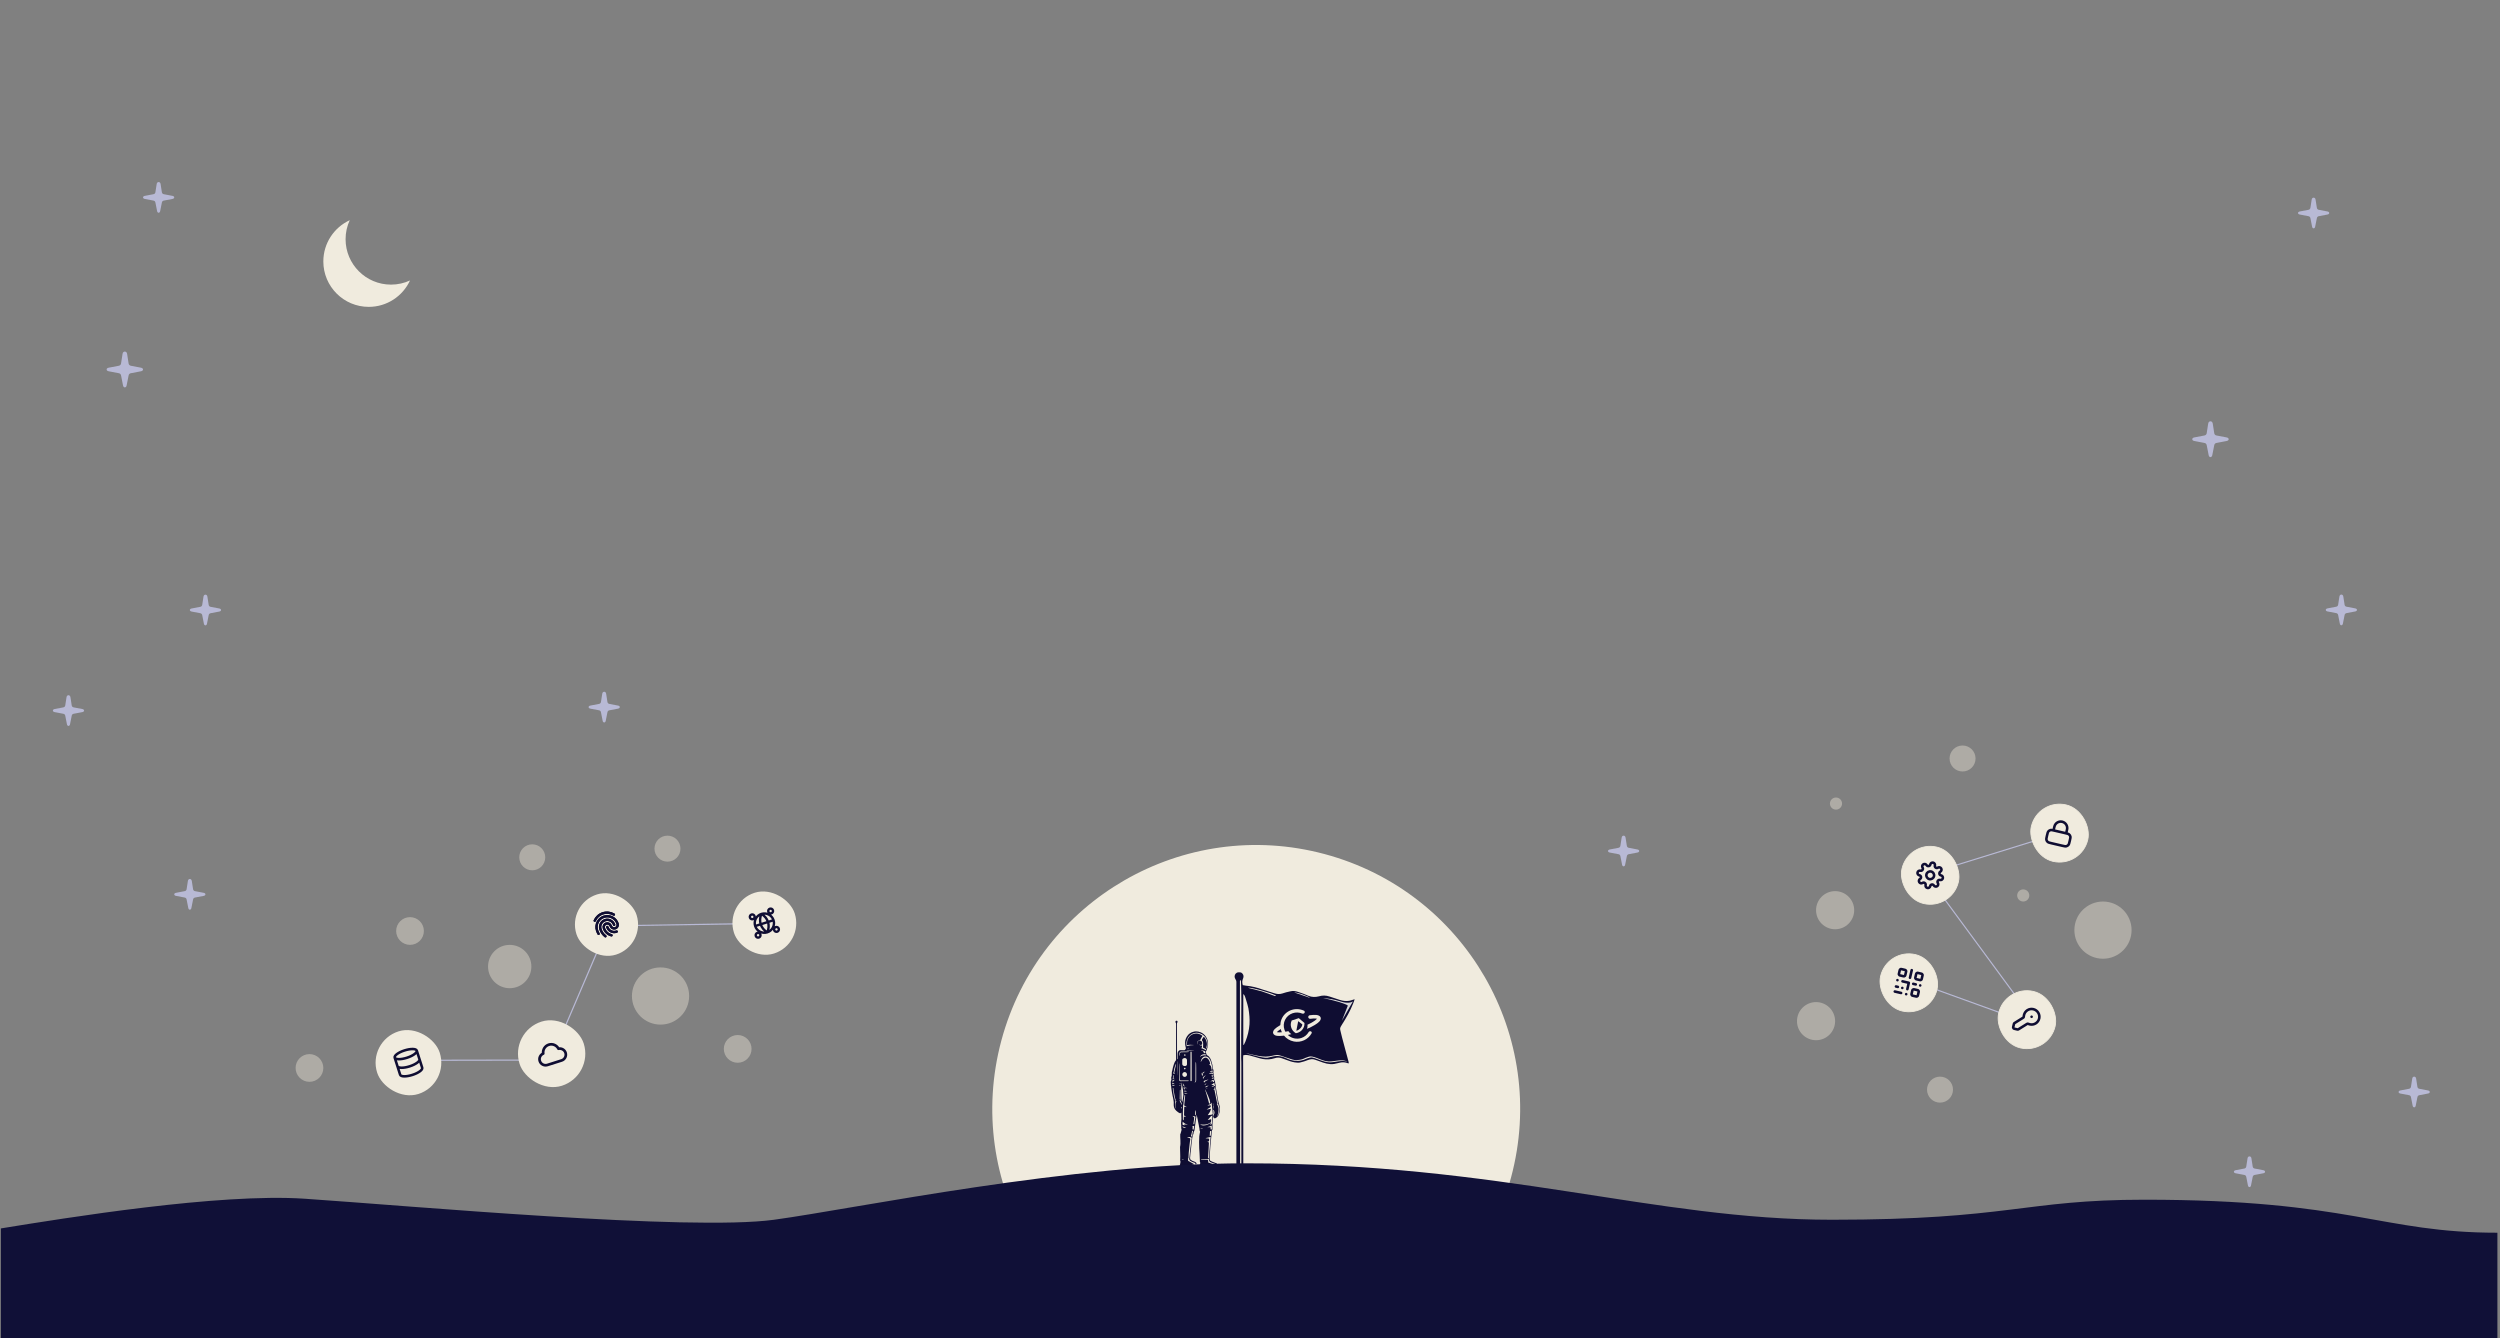 <svg width="1442" height="772" viewBox="0 0 1442 772" fill="none" xmlns="http://www.w3.org/2000/svg">
<rect x="0" y="0" width="1442" height="772" fill="#808080" stroke="none"/>
<g clip-path="url(#clip0_1338_4145)">
<circle cx="724.59" cy="639.635" r="152.208" transform="rotate(15 724.59 639.635)" fill="#F0EBDE"/>
<path d="M692.741 667.713C693.23 665.515 692.706 663.214 692.846 661.086Z" fill="#0F0D32"/>
<path d="M688.341 654.29C688.38 654.013 688.42 653.735 688.459 653.458C688.459 653.339 688.499 653.22 688.499 653.141C688.539 652.903 688.618 652.665 688.776 652.467C688.895 652.309 688.975 652.111 688.975 651.913C689.054 651.516 689.093 651.12 689.133 650.724C689.252 649.892 689.371 649.02 689.49 648.188C689.609 647.435 689.688 646.722 689.767 645.969C689.846 645.573 689.925 645.137 690.005 644.741C690.084 644.305 690.084 643.829 690.163 643.354C690.163 643.275 690.203 643.156 690.203 643.077H690.242C690.361 643.513 690.441 643.988 690.559 644.424C690.678 644.939 690.797 645.494 690.876 646.009C690.995 646.484 691.075 646.999 691.154 647.475C691.273 648.03 691.392 648.624 691.51 649.179C691.55 649.337 691.55 649.456 691.55 649.614C691.59 649.892 691.669 650.209 691.748 650.486C691.748 650.526 691.788 650.565 691.788 650.645C691.827 651.08 691.907 651.556 691.946 651.992C691.986 652.19 691.946 652.388 692.144 652.586C692.224 652.626 692.184 652.784 692.184 652.903C692.105 653.339 691.748 654.845 691.827 654.845C691.788 655.082 691.748 655.241 691.748 655.399C691.709 656.509 691.629 657.579 691.629 658.688C691.629 659.916 691.669 661.145 691.709 662.373C691.748 663.403 691.867 664.433 691.907 665.503C691.986 666.652 692.026 667.801 692.065 668.911C692.065 669.228 692.065 669.584 692.065 669.901C692.065 669.981 692.065 670.099 692.105 670.139C692.342 670.298 692.263 670.496 692.263 670.694C692.224 671.011 692.342 671.367 692.184 671.684C692.144 671.724 692.065 671.724 692.025 671.724C692.025 672.199 692.105 672.596 692.184 672.873C692.224 672.833 692.224 672.754 692.263 672.715C692.342 672.754 692.382 672.754 692.422 672.794C692.461 673.031 692.541 673.269 692.541 673.467C693.61 674.656 696.107 673.19 698.207 673.428C698.326 673.388 698.444 673.388 698.563 673.348C698.999 673.269 699.395 673.19 699.831 673.111C700.188 673.031 700.544 672.992 700.901 672.952C701.139 672.913 701.178 672.873 701.218 672.596C701.258 672.199 701.139 672.081 700.782 671.922C699.633 671.486 698.444 671.09 697.295 670.654C697.176 670.614 697.018 670.575 696.899 670.535C696.899 670.258 696.899 670.02 696.899 669.782C696.859 669.545 696.82 669.307 696.78 669.03C696.622 669.03 696.463 669.03 696.305 669.03C695.275 669.03 694.205 669.03 693.175 668.99C693.016 668.99 692.818 668.99 692.659 668.831C692.778 668.713 692.937 668.713 693.056 668.713C694.244 668.673 695.433 668.633 696.582 668.594C696.82 668.594 697.058 668.554 697.335 668.514C697.335 668.633 697.375 668.752 697.375 668.911C697.335 669.664 697.692 670.139 698.405 670.416C699.118 670.694 699.871 670.971 700.584 671.209C700.743 671.288 700.901 671.367 701.099 671.447C701.535 671.605 701.654 671.922 701.693 672.318C701.693 672.516 701.693 672.754 701.693 672.952C702.129 672.952 702.407 672.952 702.763 672.952C702.565 672.913 702.446 672.833 702.407 672.596C702.367 672.358 702.248 672.081 702.209 671.843C702.129 671.407 701.931 671.09 701.456 670.931C700.663 670.654 699.91 670.337 699.118 670.02C698.841 669.901 698.524 669.743 698.246 669.584C698.048 669.505 697.969 669.307 697.89 669.109C697.81 668.831 697.731 668.514 697.731 668.237C697.731 667.603 697.771 666.93 697.81 666.296C697.81 666.256 697.81 666.216 697.81 666.177C697.85 665.384 697.929 664.592 697.969 663.799C698.009 663.245 698.048 662.65 698.088 662.096C698.127 661.541 698.167 660.947 698.207 660.392L698.841 654.092C698.841 653.973 698.841 653.854 698.841 653.775C698.88 653.299 698.92 652.824 698.959 652.348C698.959 652.15 698.999 651.992 699.158 651.873C699.316 651.714 699.356 651.516 699.356 651.318C699.356 650.763 699.356 650.209 699.356 649.654C699.356 649.02 699.316 648.386 699.395 647.752C699.475 647.158 699.475 646.524 699.475 645.93C699.475 645.177 699.475 644.424 699.475 643.671C699.475 643.513 699.514 643.314 699.593 643.196C699.752 642.879 699.831 642.562 699.871 642.245C699.91 641.571 699.95 640.897 699.792 640.224C699.792 640.184 699.792 640.145 699.831 640.065C700.029 640.065 700.148 640.184 700.188 640.343C700.386 640.977 700.663 641.65 700.426 642.324C700.346 642.562 700.227 642.76 700.109 642.997C699.95 643.354 699.712 643.711 699.752 644.107C699.752 644.226 699.792 644.384 699.871 644.463C700.029 644.622 700.227 644.78 700.386 644.939C700.544 645.097 700.663 645.177 700.861 645.058C701.178 644.86 701.535 644.741 701.812 644.503C702.684 643.829 703.12 642.839 703.358 641.809C703.476 641.413 703.516 641.016 703.556 640.62C703.595 639.946 703.675 639.313 703.595 638.639C703.556 638.084 703.318 637.569 703.199 637.014C703.12 636.658 702.961 636.341 702.882 635.984C702.724 635.39 702.605 634.756 702.486 634.122C702.367 633.567 702.288 632.973 702.209 632.418C702.169 632.101 702.09 631.745 702.05 631.428C701.971 631.031 701.892 630.675 701.812 630.279C701.733 629.684 701.654 629.09 701.535 628.535C701.456 628.02 701.297 627.505 701.178 626.99C701.139 626.752 701.139 626.514 701.178 626.277C701.218 625.999 701.178 625.722 701.099 625.445C700.98 625.048 700.822 624.652 700.861 624.256C700.901 624.018 700.822 623.86 700.703 623.662C700.584 623.424 700.465 623.186 700.386 622.909C700.307 622.711 700.307 622.512 700.307 622.314C700.307 622.037 700.346 621.799 700.346 621.522C700.346 621.284 700.307 621.086 700.148 620.888C699.95 620.69 699.95 620.452 700.029 620.214C700.069 620.135 700.069 620.056 700.069 619.977C700.029 619.699 699.95 619.382 699.91 619.105C699.831 618.788 699.831 618.471 699.91 618.154C699.99 617.758 699.99 617.361 699.831 617.005C699.712 616.767 699.673 616.45 699.593 616.173C699.475 615.46 699.435 614.786 699.276 614.073C699.078 613.201 698.801 612.369 698.524 611.497C698.286 610.784 697.89 610.111 697.375 609.516C697.058 609.12 696.661 608.803 696.186 608.644C695.988 608.565 695.909 608.446 695.948 608.248C695.988 607.892 695.829 607.614 695.512 607.377C695.433 607.297 695.354 607.139 695.354 607.06C695.354 606.782 695.433 606.544 695.671 606.307C695.79 606.188 695.869 606.069 695.909 605.91C696.067 605.435 696.226 604.92 696.384 604.444C696.622 603.771 696.78 603.058 696.82 602.344C696.859 601.592 696.741 600.839 696.543 600.086C696.344 599.214 695.948 598.461 695.433 597.748C694.68 596.718 693.729 595.926 692.541 595.45C691.669 595.093 690.758 594.895 689.807 594.895C689.173 594.895 688.539 595.054 687.905 595.252C686.875 595.609 686.003 596.163 685.29 596.956C684.695 597.629 684.259 598.382 683.942 599.214C683.705 599.888 683.546 600.522 683.546 601.235C683.546 602.305 683.665 603.375 683.982 604.405C684.061 604.722 684.022 604.92 683.824 605.158C683.705 605.316 683.586 605.435 683.467 605.594C683.348 605.752 683.229 605.792 683.031 605.792C682.318 605.752 681.565 605.752 680.852 605.712C680.376 605.712 680.02 605.91 679.742 606.267C679.425 606.663 679.267 607.139 679.267 607.654C679.267 608.565 679.267 609.477 679.267 610.388C679.267 610.546 679.267 610.705 679.227 610.863C679.227 610.903 679.108 610.982 679.069 610.982C679.029 610.982 678.99 610.903 678.95 610.824C678.95 610.784 678.95 610.744 678.95 610.705C678.95 608.843 678.91 606.941 678.91 605.078C678.91 600.284 678.91 595.45 678.871 590.656C678.871 590.299 678.871 590.022 679.108 589.705C679.307 589.467 679.227 589.071 678.95 588.833C678.752 588.675 678.475 588.675 678.237 588.873C677.959 589.11 677.88 589.467 678.078 589.744C678.316 590.022 678.356 590.299 678.356 590.656C678.356 596.56 678.356 602.503 678.356 608.407C678.356 609.358 678.356 610.309 678.356 611.26C678.356 611.418 678.356 611.577 678.237 611.656C677.642 612.329 677.325 613.161 677.048 613.994C676.85 614.628 676.652 615.261 676.493 615.895C676.375 616.292 676.335 616.688 676.256 617.084C676.216 617.282 676.137 617.52 676.097 617.718C676.018 617.995 675.899 618.273 675.899 618.55C675.859 619.065 675.899 619.58 675.859 620.095C675.82 620.412 675.939 620.729 675.661 621.007C675.622 621.046 675.622 621.126 675.622 621.165C675.542 621.522 675.542 621.839 675.622 622.195C675.701 622.592 675.701 622.948 675.503 623.265C675.305 623.622 675.305 623.978 675.305 624.335C675.344 624.89 675.344 625.445 675.384 625.96C675.384 626.039 675.384 626.197 675.424 626.237C675.582 626.435 675.542 626.673 675.542 626.911C675.542 627.109 675.582 627.267 675.582 627.465C675.741 628.416 675.859 629.367 676.018 630.318C676.137 630.992 676.256 631.665 676.414 632.379C676.454 632.616 676.533 632.854 676.573 633.052C676.652 633.528 676.771 634.003 676.85 634.479C676.929 634.875 677.008 635.271 677.008 635.667C677.008 636.341 676.969 636.975 677.008 637.648C677.048 638.322 677.207 638.956 677.563 639.55C678.078 640.382 678.791 641.056 679.624 641.611C679.901 641.809 680.178 641.967 680.495 642.086C680.773 642.205 680.892 642.165 681.09 641.967C681.169 641.888 681.208 641.848 681.367 641.729C681.407 641.928 681.407 642.086 681.407 642.205C681.407 643.196 681.367 644.186 681.446 645.177C681.486 645.811 681.367 646.365 681.327 646.96C681.288 647.237 681.288 647.554 681.248 647.831C681.208 648.109 681.208 648.346 681.288 648.624C681.367 648.862 681.327 649.099 681.327 649.337C681.327 649.733 681.327 650.169 681.327 650.565C681.327 650.724 681.327 650.922 681.407 651.08C681.605 651.358 681.525 651.596 681.486 651.873C681.327 652.428 681.208 652.982 681.05 653.537C681.01 653.696 681.01 653.894 680.931 653.973C680.891 654.013 680.852 654.013 680.773 654.013C680.614 656.43 681.208 659.084 680.654 661.541C680.654 661.66 680.654 661.818 680.654 661.937C680.693 663.641 680.733 665.305 680.773 667.009C680.773 667.564 680.773 668.118 680.733 668.673C680.733 668.99 680.733 669.267 680.733 669.584C680.733 669.664 680.733 669.743 680.773 669.743C681.01 669.901 680.892 670.139 680.892 670.337C680.812 670.773 680.733 671.248 680.654 671.684C680.614 671.843 680.495 672.16 680.376 672.199C680.337 673.269 685.884 672.398 685.725 672.358C686.637 672.041 687.627 671.962 688.578 671.724C688.697 671.526 688.618 671.367 688.42 671.288C688.103 671.13 687.786 670.971 687.469 670.773C686.875 670.456 686.28 670.099 685.646 669.743C685.607 669.703 685.527 669.664 685.488 669.664C685.25 669.545 685.25 669.545 685.29 669.267C685.329 669.109 685.29 668.911 685.29 668.713C685.29 668.514 685.25 668.356 685.21 668.118C685.488 668.118 685.686 668.118 685.924 668.118C685.924 668.316 685.884 668.514 685.924 668.673C686.003 669.109 686.28 669.386 686.637 669.624C687.231 670.02 687.905 670.298 688.578 670.535C688.776 670.614 688.975 670.654 689.133 670.694C689.331 670.773 689.45 670.931 689.49 671.13C689.529 671.288 689.529 671.447 689.569 671.605C689.807 671.565 690.005 671.447 690.203 671.288C690.163 671.248 690.163 671.209 690.163 671.169C690.044 670.654 689.727 670.337 689.212 670.139C688.697 669.981 688.182 669.743 687.707 669.545C687.39 669.386 687.073 669.148 686.756 668.95C686.716 668.95 686.676 668.911 686.676 668.871C686.597 668.514 686.359 668.158 686.439 667.722C686.478 667.603 686.478 667.484 686.478 667.405C686.558 666.652 686.597 665.86 686.676 665.107C686.716 664.631 686.835 664.196 686.875 663.72C686.954 663.165 686.993 662.65 687.033 662.096C687.073 661.66 687.112 661.264 687.152 660.828C687.192 660.63 687.271 659.639 687.31 659.362C687.35 658.926 687.469 658.45 687.509 658.014C687.588 657.539 687.627 657.024 687.667 656.548C687.707 656.152 687.825 655.756 687.905 655.36C687.905 655.28 687.944 655.162 687.944 655.082C687.944 655.003 687.984 654.884 687.984 654.805C687.984 654.845 687.944 654.884 687.944 654.924C687.944 654.884 687.944 654.845 687.984 654.805C687.984 654.686 688.024 654.567 688.024 654.448M676.731 618.907C676.771 618.748 676.85 618.59 676.929 618.431C676.969 618.312 677.048 618.194 677.048 618.075C677.048 617.361 677.286 616.648 677.444 615.975C677.603 615.143 677.92 614.35 678.316 613.597C678.435 614.033 678.237 614.39 678.158 614.786C678.078 615.261 677.959 615.697 677.841 616.173C677.761 616.49 677.682 616.807 677.642 617.124C677.563 617.441 677.524 617.718 677.444 618.035C677.405 618.154 677.405 618.233 677.365 618.352C677.286 618.669 677.246 619.026 677.563 619.263C677.603 619.303 677.603 619.382 677.682 619.501C677.405 619.422 677.167 619.382 676.929 619.303C676.771 619.224 676.691 619.065 676.731 618.907ZM677.682 622.909C677.603 622.948 677.524 623.028 677.405 623.067C677.048 623.107 676.89 623.384 676.771 623.662C676.652 623.899 676.573 624.137 676.414 624.375C676.256 623.899 676.375 623.384 676.375 622.869C676.81 622.829 677.207 622.869 677.603 622.869C677.682 622.869 677.682 622.909 677.682 622.909ZM676.454 621.68C676.493 621.641 676.573 621.641 676.652 621.601C676.652 621.205 676.652 620.848 676.652 620.492C676.652 620.294 676.731 620.175 677.008 620.175C677.008 620.333 677.008 620.492 677.008 620.65C677.008 620.928 676.969 621.205 676.929 621.443C676.89 621.76 676.89 621.76 677.207 621.918C677.286 621.958 677.325 621.997 677.405 621.997C677.167 622.195 676.652 622.235 676.414 622.116C676.295 621.997 676.295 621.799 676.454 621.68ZM676.137 624.533C676.652 624.652 677.048 624.969 677.444 625.207C677.444 625.246 677.405 625.286 677.405 625.326C676.969 625.246 676.573 625.207 676.137 625.128C676.137 624.85 676.137 624.692 676.137 624.533ZM676.176 625.722C676.533 625.603 676.691 625.92 676.929 625.999C677.167 626.039 677.405 626.158 677.722 626.277C677.603 626.316 677.563 626.356 677.484 626.356C677.246 626.356 676.969 626.356 676.731 626.356C676.295 626.356 676.216 626.237 676.176 625.722ZM677.722 634.597C677.563 634.043 677.444 633.528 677.325 632.973C677.246 632.656 677.167 632.339 677.088 632.022C677.048 631.784 676.969 631.546 676.969 631.309C676.929 630.952 676.89 630.595 676.81 630.239C676.731 629.763 676.652 629.288 676.573 628.812C676.533 628.377 676.493 627.901 676.454 627.465C676.731 627.426 676.771 627.545 676.81 627.743C676.85 628.139 676.89 628.495 676.929 628.892C677.048 629.526 677.167 630.16 677.286 630.794C677.365 631.309 677.444 631.824 677.563 632.339C677.722 633.131 677.88 633.924 678.197 634.637C678.237 634.716 678.237 634.835 678.276 634.994C678.078 634.914 677.959 634.875 677.88 634.835C677.801 634.756 677.722 634.677 677.722 634.597ZM678.118 636.38C678.078 636.975 677.959 637.609 678.078 638.203C678.118 638.52 678.237 638.797 678.316 639.075C678.356 639.194 678.395 639.313 678.316 639.431C677.959 638.797 677.801 638.124 677.801 637.411C677.801 636.737 677.801 636.063 677.801 635.35C677.801 635.311 677.841 635.231 677.841 635.112C678.078 635.311 678.435 635.192 678.673 635.469C678.197 635.628 678.118 636.063 678.118 636.38ZM679.386 619.937C679.386 620.095 679.386 620.214 679.346 620.373C679.227 619.62 679.227 612.607 679.346 612.171C679.386 612.171 679.386 612.171 679.425 612.171C679.425 612.329 679.465 612.448 679.465 612.607C679.425 615.024 679.425 617.48 679.386 619.937ZM700.109 623.186C700.227 623.503 700.267 623.78 700.227 624.097C699.95 624.256 699.831 624.216 699.752 624.018C699.673 623.86 699.633 623.662 699.435 623.622C699.237 623.622 698.999 623.622 698.801 623.662C698.603 623.741 698.405 623.741 698.207 623.741C698.207 623.701 698.167 623.662 698.167 623.662C698.643 623.424 699.118 623.146 699.593 622.948C699.91 622.79 699.99 622.869 700.109 623.186ZM693.927 621.363C694.244 620.928 694.68 620.69 695.116 620.412C695.235 620.333 695.354 620.294 695.473 620.294C694.918 620.888 694.205 621.324 694.086 622.275C693.769 622.037 693.729 621.641 693.927 621.363ZM693.571 620.531C693.571 620.571 693.531 620.571 693.492 620.611C693.452 620.571 693.373 620.571 693.373 620.531C693.175 619.937 693.016 619.303 692.897 618.669C693.056 618.907 693.214 619.184 693.412 619.541C693.531 619.224 693.69 619.026 693.729 618.748C693.809 618.431 694.007 618.273 694.324 618.273C694.641 618.233 694.918 618.194 695.275 618.233C695.116 618.273 694.958 618.352 694.799 618.392C694.324 618.511 694.046 618.788 693.927 619.263C693.848 619.699 693.69 620.095 693.571 620.531ZM694.68 623.345C695.156 623.146 695.671 623.028 696.186 622.869C696.424 622.79 696.661 622.75 696.899 622.711C696.899 622.75 696.939 622.75 696.939 622.79C696.741 622.869 696.582 622.988 696.384 623.067C695.909 623.265 695.473 623.543 695.037 623.86C694.918 623.939 694.839 624.097 694.72 624.216C694.68 624.295 694.601 624.335 694.522 624.454C694.442 624.295 694.363 624.216 694.324 624.097C694.244 623.701 694.324 623.503 694.68 623.345ZM695.473 627.267C695.235 626.871 695.275 626.712 695.671 626.554C696.027 626.435 696.344 626.316 696.701 626.237C696.78 626.197 696.899 626.237 697.018 626.197C697.018 626.237 697.018 626.237 697.018 626.277C696.503 626.594 695.988 626.95 695.473 627.267ZM696.543 627.743C696.305 627.862 696.107 628.02 695.829 628.178C695.829 627.862 695.948 627.822 696.543 627.743ZM695.037 625.286C695.314 625.128 695.552 625.009 695.909 624.969C695.631 625.246 695.354 625.563 694.918 625.762C694.839 625.524 694.878 625.405 695.037 625.286ZM695.512 629.129C695.71 629.565 695.909 630.041 696.107 630.477C696.622 631.626 697.137 632.775 697.573 633.963C697.771 634.518 697.85 635.152 698.009 635.746C698.048 635.826 698.009 635.945 698.009 636.063C698.009 636.46 697.85 636.579 697.414 636.539C696.741 633.805 695.948 631.111 695.037 628.337C695.314 628.535 695.393 628.852 695.512 629.129ZM697.335 619.382C697.612 618.907 698.722 618.55 699.514 618.709C699.554 619.026 699.593 619.343 699.514 619.778C699.118 619.263 698.643 619.184 698.127 619.303C697.89 619.343 697.612 619.343 697.335 619.382ZM699.91 622.195C699.554 622.195 699.158 622.235 698.801 622.116C698.959 621.997 699.158 621.958 699.316 621.799C699.435 621.68 699.554 621.482 699.633 621.324C699.95 621.324 700.069 621.601 699.91 622.195ZM699.673 621.086C699.118 621.007 698.722 620.729 698.682 620.452C698.999 620.373 699.276 620.294 699.593 620.175C699.752 620.452 699.673 620.769 699.673 621.086ZM699.514 617.52C699.554 617.599 699.593 617.678 699.593 617.797C699.633 617.995 699.593 618.075 699.356 618.114C699.237 618.154 699.118 618.154 698.999 618.154C698.603 618.194 698.207 618.194 697.81 618.233C698.048 617.797 698.88 617.441 699.514 617.52ZM697.493 610.546C698.088 611.378 698.444 612.29 698.682 613.28C698.841 613.954 698.999 614.588 699.158 615.261C699.237 615.658 699.276 616.094 699.316 616.529C699.356 616.926 699.316 616.965 698.801 616.965C698.801 616.807 698.801 616.688 698.761 616.529C698.722 616.054 698.682 615.578 698.524 615.103C698.405 614.707 698.127 614.429 697.731 614.271C697.652 614.231 697.573 614.192 697.414 614.112C697.493 614.033 697.573 613.954 697.612 613.954C698.009 613.756 698.009 613.756 697.969 613.32C697.85 612.369 697.414 611.537 696.82 610.784C696.661 610.586 696.463 610.427 696.265 610.309C695.592 609.912 694.958 610.031 694.324 610.388C693.65 610.784 693.214 611.418 692.858 612.131C692.818 612.211 692.778 612.25 692.778 612.329C692.739 612.369 692.699 612.448 692.62 612.567C692.62 612.448 692.58 612.369 692.62 612.29C692.778 611.418 693.095 610.586 693.769 609.952C694.284 609.477 694.878 609.318 695.552 609.358C696.463 609.437 697.018 609.912 697.493 610.546ZM680.456 606.98C680.614 606.703 680.892 606.544 681.208 606.544C682.595 606.544 683.982 606.544 685.369 606.544C685.488 606.544 685.725 606.465 685.725 606.782C685.369 606.822 685.052 606.901 684.695 606.901C683.625 606.941 682.556 606.941 681.446 606.941C680.852 606.941 680.456 607.337 680.416 607.931C680.416 608.169 680.416 608.446 680.376 608.684C680.376 608.763 680.337 608.882 680.297 608.961C680.258 608.961 680.218 608.961 680.178 608.961C680.178 608.843 680.139 608.724 680.139 608.605C680.139 608.327 680.139 608.09 680.099 607.812C680.178 607.535 680.297 607.258 680.456 606.98ZM685.488 605.752C686.518 605.752 687.588 605.792 688.618 605.792C688.697 605.792 688.776 605.792 688.816 605.831C688.301 605.99 684.775 606.069 684.458 605.99C684.418 605.831 684.537 605.792 684.656 605.792C684.933 605.752 685.21 605.752 685.488 605.752ZM684.854 604.722C685.21 604.326 685.607 604.524 685.924 604.405C685.646 604.643 685.29 604.761 684.854 604.722ZM686.676 623.543C686.676 617.916 686.676 612.29 686.676 606.624C686.914 606.624 687.073 606.624 687.271 606.624C687.271 606.703 687.31 606.782 687.31 606.822C687.31 608.446 687.35 610.031 687.35 611.656C687.35 615.38 687.35 619.145 687.35 622.869C687.35 622.948 687.35 622.988 687.35 623.067C687.39 623.582 687.31 623.662 686.676 623.543ZM685.765 648.941C685.686 648.941 685.607 648.941 685.527 648.941C685.527 648.941 685.527 648.941 685.527 648.901C685.607 648.901 685.686 648.901 685.765 648.941ZM683.308 618.352C683.942 618.352 684.656 618.907 684.656 619.778C684.695 620.611 683.942 621.205 683.269 621.165C682.556 621.126 681.961 620.492 681.961 619.739C681.922 619.065 682.595 618.352 683.308 618.352ZM682.912 616.371C682.912 616.094 683.11 615.895 683.388 615.895C683.705 615.895 683.824 616.014 683.824 616.292C683.824 616.569 683.625 616.807 683.348 616.807C683.15 616.846 682.912 616.609 682.912 616.371ZM683.546 614.905C683.031 614.944 682.556 614.826 682.199 614.429C682.041 614.231 681.922 614.033 681.922 613.795C681.922 613.003 681.922 612.171 681.922 611.378C681.922 610.863 682.318 610.546 682.754 610.388C683.308 610.19 683.863 610.229 684.299 610.665C684.537 610.903 684.656 611.18 684.656 611.497C684.656 611.894 684.656 612.25 684.656 612.646C684.656 613.003 684.656 613.36 684.656 613.677C684.735 614.39 684.259 614.865 683.546 614.905ZM682.992 608.486C682.992 608.248 683.15 608.129 683.388 608.129C683.665 608.129 683.824 608.288 683.824 608.565C683.824 608.803 683.665 609.041 683.467 609.041C683.229 609.041 682.992 608.724 682.992 608.486ZM680.178 615.38C680.178 614.707 680.258 614.073 680.297 613.399C680.337 613.399 680.376 613.399 680.376 613.399C680.376 613.597 680.416 613.795 680.416 613.994C680.456 616.569 680.456 619.105 680.495 621.68C680.495 622.037 680.495 622.394 680.535 622.75C680.535 623.028 680.614 623.107 680.892 623.186C681.05 623.226 681.208 623.226 681.367 623.226C682.595 623.226 683.824 623.226 685.052 623.226C685.25 623.226 685.408 623.226 685.607 623.226C685.646 623.463 685.607 623.582 685.369 623.582C685.25 623.582 685.131 623.582 685.052 623.582C683.665 623.582 682.278 623.582 680.931 623.622C680.456 623.622 680.139 623.305 680.139 622.869C680.178 620.373 680.178 617.877 680.178 615.38ZM683.507 648.98C683.19 649.02 682.952 649.02 682.675 648.941C682.08 648.782 682.041 648.703 682.08 648.109C682.12 647.752 682.12 647.356 682.159 646.96C682.516 647.197 682.714 647.554 683.031 647.752C683.388 647.99 683.705 648.188 684.061 648.386C684.418 648.545 684.775 648.703 685.131 648.862C684.418 648.901 683.744 648.584 683.071 648.386C683.071 648.663 683.348 648.743 683.507 648.98ZM684.854 627.624C684.576 627.624 684.259 627.624 683.982 627.624C683.824 627.624 683.625 627.624 683.467 627.624C683.269 627.624 683.19 627.703 683.269 627.901C683.308 627.98 683.348 628.06 683.388 628.178C683.427 628.258 683.427 628.297 683.427 628.416C683.071 628.416 682.952 628.218 682.873 627.98C682.793 627.743 682.714 627.505 682.635 627.267C683.427 627.228 684.141 627.426 684.854 627.624ZM682.397 625.801C682.318 625.524 682.199 625.246 682.278 624.89C682.358 624.969 682.437 625.009 682.476 625.088C682.556 625.246 682.595 625.405 682.675 625.524C682.873 625.96 683.11 626.356 683.546 626.554C682.873 626.633 682.556 626.435 682.397 625.801ZM683.19 630.358C683.784 630.516 684.378 630.675 684.933 630.794C684.933 630.833 684.933 630.833 684.933 630.873C684.497 630.912 684.101 630.912 683.665 630.833C683.586 630.833 683.507 630.794 683.427 630.754C683.19 630.754 683.11 630.635 683.19 630.358ZM683.071 629.565C683.071 629.446 683.031 629.328 683.031 629.129C683.625 629.05 684.18 629.288 684.695 629.407C684.18 629.526 683.665 629.684 683.071 629.565ZM682.793 634.597C682.912 633.765 683.031 632.894 683.19 632.062C683.229 631.903 683.308 631.745 683.348 631.586C683.546 631.546 683.586 631.665 683.586 631.784C683.586 632.062 683.546 632.339 683.546 632.656C683.546 632.735 683.507 632.814 683.507 632.894C683.427 633.528 683.388 634.201 683.348 634.835C683.308 635.39 683.229 635.984 683.15 636.539C683.11 636.777 683.11 637.054 683.071 637.292C683.031 637.569 683.15 637.767 683.388 637.926C683.784 638.124 684.18 638.322 684.537 638.56V638.599C684.061 638.52 683.625 638.441 683.11 638.362C683.071 638.48 683.071 638.56 683.071 638.679C683.031 640.065 682.992 641.492 682.952 642.879C682.912 643.314 683.11 643.592 683.467 643.829C683.705 643.988 683.982 644.107 684.22 644.265C683.744 644.345 683.308 644.067 682.833 644.028C682.833 644.424 682.833 644.78 682.793 645.137C682.793 645.494 682.833 645.811 682.714 646.207C682.437 646.048 682.278 645.89 682.278 645.573C682.278 644.265 682.278 642.918 682.278 641.611C682.318 640.303 682.358 639.035 682.397 637.728C682.397 637.529 682.397 637.292 682.556 637.133C682.595 637.054 682.595 636.935 682.635 636.856C682.675 636.103 682.714 635.35 682.793 634.597ZM680.931 633.845C680.931 634.003 680.931 634.201 680.931 634.399C680.416 634.162 680.416 634.162 680.456 633.686C680.495 632.18 680.495 630.675 680.535 629.169C680.535 629.011 680.535 628.852 680.575 628.694C680.575 628.654 680.654 628.614 680.733 628.575C680.773 628.614 680.812 628.654 680.852 628.694C680.852 628.733 680.852 628.812 680.852 628.892C680.852 630.556 680.891 632.18 680.931 633.845ZM680.852 625.207C680.693 625.207 680.575 625.167 680.456 625.167C680.456 624.89 680.535 624.811 680.693 624.811C680.892 624.85 680.852 625.009 680.852 625.207ZM680.139 626.197C680.139 626.158 680.139 626.118 680.139 626.078C680.337 626.039 680.535 625.999 680.733 625.999C680.773 625.999 680.852 626.078 680.892 626.118C680.892 626.158 680.852 626.277 680.812 626.277C680.693 626.316 680.535 626.316 680.416 626.277C680.297 626.316 680.218 626.237 680.139 626.197ZM681.565 639.511C681.367 639.273 681.129 638.639 681.129 638.362C681.644 638.718 681.763 638.996 681.565 639.511ZM681.724 637.292C681.644 637.212 681.565 637.173 681.525 637.094C681.169 636.42 680.852 635.786 680.495 635.112C680.416 634.954 680.376 634.756 680.495 634.558C680.733 634.558 680.852 634.677 680.971 634.875C681.169 635.469 681.407 636.024 681.644 636.579C681.724 636.816 681.724 637.014 681.724 637.292ZM681.565 634.756C681.525 634.479 681.486 634.201 681.486 633.924C681.407 631.982 681.367 630.041 681.327 628.099C681.327 627.743 681.367 627.426 681.407 627.069C681.486 626.633 681.446 626.158 681.486 625.682C681.486 625.286 681.486 624.89 681.486 624.494C681.525 624.494 681.525 624.494 681.565 624.494C681.605 624.652 681.684 624.811 681.684 624.969C681.763 625.365 681.803 625.762 681.842 626.158C681.882 626.395 681.961 626.633 682.001 626.871C682.12 627.584 682.278 628.297 682.397 629.011C682.476 629.526 682.437 630.041 682.476 630.516C682.476 630.714 682.556 630.873 682.556 631.071C682.556 631.229 682.595 631.388 682.595 631.507C682.516 632.141 682.437 632.775 682.358 633.409C682.278 634.043 682.159 634.677 682.08 635.311C682.08 635.35 682.041 635.429 682.001 635.509C681.763 635.311 681.605 635.073 681.565 634.756ZM681.565 668.871C681.961 668.713 682.635 668.792 682.952 668.99C682.476 668.99 682.001 669.069 681.565 668.871ZM682.397 650.288C682.199 650.169 682.001 650.011 682.12 649.694C682.873 649.892 683.507 650.328 684.22 650.645C683.586 650.724 682.992 650.605 682.397 650.288ZM687.35 656.588C687.271 657.064 687.231 657.539 687.152 658.014C687.073 658.49 687.033 659.005 686.954 659.48C686.875 660.035 686.835 660.59 686.756 661.145C686.716 661.541 686.637 661.897 686.597 662.294C686.518 662.928 686.478 663.601 686.399 664.275C686.32 664.869 686.241 665.464 686.201 666.058C686.122 666.613 686.082 667.207 686.042 667.762C686.003 668.158 686.003 668.198 685.527 668.158C685.527 668.039 685.488 667.92 685.527 667.801C685.567 666.93 685.607 666.058 685.646 665.186C685.725 664.235 685.805 663.324 685.924 662.373C686.003 661.62 686.082 660.867 686.161 660.114C686.241 659.322 686.32 658.569 686.439 657.777C686.478 657.579 686.518 657.38 686.558 657.182C686.597 656.786 686.478 656.588 686.122 656.43C685.844 656.311 685.527 656.231 685.21 656.152C685.012 656.113 684.854 656.073 684.656 655.994C685.567 655.716 686.478 655.796 687.35 656.192C687.35 656.35 687.35 656.469 687.35 656.588ZM688.063 652.547C687.905 653.418 687.746 654.25 687.588 655.122C687.548 655.28 687.509 655.439 687.469 655.597C687.35 655.558 687.271 655.558 687.192 655.518C686.993 655.439 686.914 655.32 686.993 655.122C687.152 654.488 687.31 653.814 687.469 653.18C687.509 653.062 687.469 652.903 687.509 652.784C687.548 652.586 687.588 652.428 687.627 652.23C687.746 652.23 687.825 652.269 687.905 652.269C688.063 652.269 688.103 652.388 688.063 652.547ZM688.499 651.358C688.459 651.556 688.42 651.596 688.222 651.556C687.865 651.477 687.825 651.437 687.865 651.041C687.865 650.843 687.865 650.684 687.905 650.486C687.984 650.169 687.944 649.892 687.548 649.733C687.984 649.614 688.38 649.496 688.776 649.377C688.776 649.496 688.816 649.535 688.816 649.575C688.658 650.169 688.578 650.763 688.499 651.358ZM689.529 644.305C689.371 645.216 689.212 646.128 689.054 647.039C688.975 647.475 688.935 647.95 688.895 648.386C688.499 648.545 688.341 648.465 688.38 648.069C688.499 647.316 688.618 646.563 688.697 645.85C688.737 645.494 688.776 645.097 688.776 644.741C688.776 644.543 688.697 644.345 688.539 644.226C688.341 644.067 688.103 643.909 687.905 643.75C687.905 643.711 687.905 643.711 687.944 643.671C688.063 643.671 688.182 643.671 688.301 643.711C688.618 643.79 688.935 643.869 689.252 643.948C689.49 643.988 689.569 644.067 689.529 644.305ZM689.609 643.235C689.292 643.275 689.252 643.235 689.252 642.997C689.252 642.562 689.331 642.126 689.371 641.69C689.371 641.531 689.41 641.373 689.41 641.214C689.45 640.897 689.49 640.62 689.569 640.263C689.965 640.937 689.846 642.562 689.609 643.235ZM689.925 623.424C689.886 623.86 689.569 624.256 689.173 624.375C689.133 624.375 689.093 624.375 689.054 624.335C689.093 624.256 689.133 624.177 689.212 624.137C689.49 623.899 689.569 623.582 689.569 623.186C689.569 620.848 689.569 618.471 689.569 616.133C689.569 615.182 689.609 614.231 689.609 613.28C689.609 613.003 689.648 612.765 689.807 612.488C689.846 612.884 689.925 613.28 689.925 613.677C689.965 614.469 689.965 615.261 689.965 616.054C689.965 618.312 689.965 620.611 689.965 622.869C689.925 623.067 689.925 623.265 689.925 623.424ZM691.312 627.743C691.352 627.703 691.431 627.703 691.51 627.743C691.431 627.743 691.352 627.743 691.312 627.743ZM691.827 602.384C691.907 602.344 691.946 602.265 692.065 602.186C692.144 602.265 692.184 602.344 692.263 602.384C692.184 602.424 692.144 602.503 692.065 602.503C691.986 602.503 691.907 602.424 691.827 602.384ZM691.986 603.058C691.986 603.018 692.026 602.978 692.065 602.978C692.303 602.899 692.541 602.899 692.778 602.78C693.016 602.661 693.293 602.503 693.373 602.265C693.531 601.909 693.452 601.433 693.333 601.077C693.095 600.443 692.382 600.086 691.709 600.284C691.154 600.443 690.837 600.799 690.639 601.314C690.559 601.473 690.599 601.671 690.559 601.869C690.559 602.027 690.559 602.186 690.559 602.344C690.52 602.344 690.52 602.344 690.48 602.344C690.441 602.305 690.401 602.226 690.441 602.186C690.441 601.829 690.361 601.473 690.559 601.077C690.837 600.482 691.312 600.165 691.907 600.046C692.184 600.007 692.303 599.888 692.382 599.65C692.659 598.937 693.056 598.343 693.452 597.709C693.492 597.629 693.571 597.55 693.531 597.431C693.492 597.392 693.452 597.352 693.412 597.312C692.818 596.877 692.144 596.56 691.431 596.322C689.529 595.767 687.35 596.441 686.042 597.946C685.488 598.58 685.092 599.373 684.854 600.205C684.616 601.116 684.695 601.988 684.656 602.899C685.963 602.463 687.192 602.701 688.459 602.741C688.459 602.78 688.459 602.78 688.459 602.82C688.341 602.82 688.222 602.86 688.103 602.86C687.271 602.86 686.399 602.939 685.607 603.137C685.29 603.216 685.012 603.335 684.695 603.414C684.576 603.454 684.458 603.494 684.458 603.335L684.339 601.909C684.299 601.473 684.378 601.037 684.458 600.601C684.458 600.522 684.497 600.403 684.537 600.324C684.695 599.65 684.973 599.016 685.329 598.422C686.399 596.718 688.301 595.609 690.322 595.688C691.352 595.727 692.382 596.044 693.293 596.52C694.759 597.352 695.829 598.818 696.265 600.443C696.661 601.79 696.582 603.256 696.067 604.563C696.027 604.603 696.027 604.682 695.988 604.722C695.948 604.761 695.909 604.801 695.869 604.801C695.671 604.801 695.869 604.088 695.909 603.81C695.988 603.414 696.107 603.058 696.146 602.661C696.226 601.948 696.067 601.235 695.869 600.561C695.71 599.927 695.393 599.333 695.037 598.778C694.878 598.541 694.72 598.303 694.482 598.144C694.244 597.986 694.126 598.224 694.007 598.422C693.769 598.739 693.571 599.056 693.412 599.373C693.333 599.531 693.254 599.729 693.254 599.927C693.293 600.244 693.571 600.443 693.729 600.72C693.848 600.878 693.888 601.077 693.927 601.275C694.007 601.71 693.967 602.186 693.967 602.622C693.967 603.097 693.967 603.612 693.927 604.088C693.927 604.127 693.927 604.207 693.967 604.246C694.046 604.405 694.403 604.524 694.561 604.563C694.839 604.682 695.076 604.801 695.314 604.96C695.631 605.158 695.71 605.395 695.631 605.831C694.641 605.316 693.69 604.761 692.58 604.484C692.699 604.444 692.818 604.444 692.937 604.405C693.135 604.326 693.293 604.246 693.293 604.009C693.333 603.731 693.373 603.454 693.333 603.177C693.333 603.137 693.333 603.097 693.293 603.058C693.214 602.939 692.976 603.018 692.858 603.058C692.659 603.097 692.461 603.097 692.263 603.097C692.184 603.097 692.065 603.097 692.025 603.018C692.025 603.097 691.986 603.058 691.986 603.058ZM695.116 606.782C695.076 606.941 695.037 607.06 694.997 607.218C694.958 607.377 694.878 607.495 694.68 607.495C694.482 607.495 694.403 607.377 694.363 607.258V607.218C694.205 606.386 693.65 606.069 692.897 605.95C692.858 605.95 692.818 605.91 692.778 605.91C692.778 605.871 692.778 605.831 692.778 605.792C692.976 605.792 693.214 605.792 693.412 605.831C693.888 605.95 694.363 606.069 694.799 606.227C695.076 606.267 695.156 606.465 695.116 606.782ZM692.144 609.556C692.184 609.397 692.224 609.318 692.263 609.278C692.976 608.327 693.967 607.971 695.116 608.09C695.473 608.129 695.631 608.327 695.631 608.724C694.363 608.565 693.214 608.803 692.144 609.556ZM693.809 651.199C693.452 651.199 693.056 651.199 692.699 651.199C692.659 651.199 692.62 651.16 692.58 651.12C692.541 651.08 692.541 651.041 692.541 650.922C693.016 651.001 693.412 651.041 693.848 651.08C693.848 651.16 693.809 651.199 693.809 651.199ZM698.246 656.113C698.207 656.469 698.167 656.786 698.167 657.143C698.088 657.896 698.009 658.648 697.969 659.401C697.89 660.114 697.85 660.828 697.81 661.501C697.731 662.492 697.652 663.482 697.573 664.473C697.493 665.226 697.454 665.979 697.414 666.731C697.375 667.167 697.335 667.603 697.295 668.079C697.137 668.079 696.978 668.079 696.82 668.079C696.82 667.96 696.82 667.881 696.82 667.801C696.82 667.326 696.859 666.89 696.899 666.414C696.978 665.067 697.058 663.72 697.137 662.373C697.176 661.422 697.256 660.431 697.295 659.48C697.335 658.965 697.137 658.767 696.661 658.648C696.582 658.609 696.463 658.609 696.384 658.569C696.384 658.569 696.384 658.53 696.344 658.53C696.622 658.49 696.859 658.411 697.137 658.371C697.295 658.331 697.375 658.213 697.375 658.094C697.414 657.777 697.454 657.42 697.454 657.103C697.454 656.747 697.375 656.707 697.018 656.707C696.542 656.667 696.067 656.628 695.592 656.588C695.552 656.588 695.473 656.548 695.393 656.469C696.305 656.231 697.216 656.033 698.207 655.796C698.286 655.875 698.246 655.994 698.246 656.113ZM698.484 653.656C698.444 653.973 698.405 654.33 698.405 654.647C698.365 655.122 698.286 655.162 697.771 655.241C697.81 654.29 697.89 653.339 697.929 652.388C698.127 652.388 698.365 652.388 698.603 652.388C698.524 652.824 698.524 653.26 698.484 653.656ZM698.88 651.477C698.722 651.516 698.524 651.477 698.365 651.437C698.326 651.437 698.286 651.318 698.286 651.239C698.286 651.041 698.286 650.843 698.286 650.645C698.286 650.486 698.246 650.367 698.246 650.169C697.652 650.169 697.097 650.169 696.543 650.169C696.543 650.13 696.543 650.13 696.543 650.09C697.335 649.852 698.127 649.654 698.88 649.258C698.92 649.377 698.959 649.496 698.959 649.575C698.959 650.09 698.959 650.605 698.999 651.12C698.999 651.279 698.999 651.437 698.88 651.477ZM699.039 647.673C699.039 648.109 698.88 648.505 698.444 648.703C698.405 648.703 698.365 648.743 698.286 648.743C698.246 648.743 698.207 648.743 698.127 648.703C698.207 648.307 698.326 647.911 698.405 647.514C698.326 647.554 698.286 647.554 698.246 647.554C697.612 648.307 696.741 648.663 695.829 648.941C695.235 649.099 694.601 649.179 694.007 649.179C693.452 649.179 692.976 648.98 692.501 648.743C692.422 648.703 692.382 648.663 692.342 648.624C692.342 648.584 692.342 648.584 692.382 648.545C692.58 648.584 692.778 648.584 693.016 648.624C693.967 648.703 694.918 648.743 695.869 648.545C696.661 648.386 697.375 647.99 698.048 647.554C698.444 647.316 698.563 646.999 698.563 646.563C698.563 646.246 698.563 645.89 698.563 645.533C698.207 645.613 697.929 645.731 697.612 645.811C697.295 645.85 697.018 646.009 696.622 645.969C696.82 645.731 697.018 645.533 697.176 645.335C697.612 644.86 698.009 644.345 698.444 643.869C698.484 643.829 698.524 643.75 698.603 643.711C698.722 643.631 698.841 643.552 698.959 643.592C699.118 643.631 699.078 643.79 699.078 643.909C699.039 645.137 699.039 646.405 699.039 647.673ZM699.118 642.879C698.761 642.958 698.405 643.037 698.009 643.077C697.573 643.156 697.097 643.196 696.622 643.235C696.939 642.76 697.256 642.324 697.533 641.888C697.929 641.333 698.207 640.739 698.365 640.065C698.405 639.867 698.524 639.709 698.365 639.511C697.612 639.669 696.859 639.946 696.107 639.986C696.107 639.946 696.067 639.946 696.067 639.907C696.226 639.828 696.384 639.709 696.543 639.629C696.978 639.352 697.375 639.075 697.85 638.837C698.444 638.52 698.444 638.084 698.246 637.569C697.929 637.49 697.652 637.569 697.335 637.609C697.058 637.648 696.741 637.688 696.463 637.569C696.582 637.529 696.701 637.45 696.82 637.411C697.176 637.252 697.493 637.133 697.85 636.975C698.246 636.777 698.643 636.579 698.603 636.024C698.761 636.103 698.841 636.182 698.841 636.341C698.959 637.094 699.118 637.846 699.118 638.639C699.118 639.114 699.276 639.629 699.316 640.105C699.395 640.897 699.475 641.729 699.514 642.522C699.475 642.76 699.435 642.799 699.118 642.879ZM699.316 626.871C699.197 626.911 699.078 626.911 698.92 626.911C698.92 626.871 698.88 626.831 698.88 626.792C699.197 626.594 699.554 626.435 699.871 626.237C699.95 626.197 700.069 626.158 700.148 626.078C700.188 626.039 700.188 625.999 700.227 625.92C699.712 625.722 699.197 625.96 698.682 625.801C699.237 625.326 699.831 624.929 700.426 624.494C700.465 624.731 700.505 624.969 700.544 625.167C700.584 625.445 700.584 625.762 700.782 625.999C700.901 626.158 700.822 626.277 700.663 626.356C700.505 626.435 700.307 626.514 700.109 626.594C699.871 626.673 699.593 626.752 699.316 626.871ZM699.593 636.499C699.752 636.618 699.91 636.697 700.029 636.816C700.069 636.856 700.069 636.975 700.029 637.014C699.99 637.054 699.91 637.054 699.831 637.054C699.593 636.975 699.514 636.777 699.593 636.499ZM699.91 639.352C699.91 639.392 699.831 639.431 699.752 639.55C699.633 638.877 699.792 638.322 699.831 637.767C699.831 637.728 699.871 637.648 699.91 637.609C699.91 637.609 699.99 637.609 700.069 637.609C700.069 638.163 699.91 638.758 699.91 639.352ZM700.465 628.456C700.267 628.456 700.069 628.495 699.831 628.495C699.871 628.416 699.91 628.337 699.99 628.337C700.544 628.178 700.544 627.703 700.584 627.267C700.584 627.148 700.624 627.029 700.663 626.911C700.861 627.188 700.98 627.465 701.02 627.782C701.099 628.218 701.178 628.694 701.258 629.129C701.297 629.407 701.337 629.724 701.416 630.001C701.495 630.595 701.614 631.19 701.693 631.745C701.773 632.299 701.892 632.814 702.01 633.329C702.129 634.043 702.248 634.756 702.367 635.429C702.407 635.667 702.446 635.865 702.486 636.182C702.288 636.143 702.129 636.143 702.01 636.143C701.456 633.607 700.98 631.031 700.465 628.456ZM703.278 640.343C703.239 640.739 703.12 641.135 703.08 641.531C703.041 642.165 702.803 642.72 702.526 643.275C702.407 643.473 702.288 643.671 702.169 643.869C702.169 643.869 702.169 643.829 702.129 643.829C702.327 643.196 702.526 642.601 702.644 641.967C702.803 641.254 702.843 640.541 702.843 639.788C702.843 638.916 702.526 638.124 702.209 637.331C702.169 637.212 702.05 637.094 701.971 636.935C701.812 636.697 701.852 636.579 702.129 636.46C702.248 636.42 702.327 636.341 702.486 636.301C702.565 636.579 702.684 636.816 702.763 637.094C702.961 637.767 703.199 638.441 703.318 639.114C703.397 639.511 703.318 639.946 703.278 640.343Z" fill="#0F0D32"/>
<path fill-rule="evenodd" clip-rule="evenodd" d="M717.131 692.426V721.27L716.722 732.664C715.599 732.459 714.578 732.253 713.557 731.637C713.25 731.432 713.25 719.422 713.25 718.601C713.25 718.037 713.225 717.446 713.199 716.856C713.174 716.266 713.148 715.676 713.148 715.111C713.148 714.341 713.174 713.546 713.199 712.75C713.225 711.955 713.25 711.159 713.25 710.389C713.25 709.928 713.225 709.44 713.199 708.952C713.174 708.465 713.148 707.977 713.148 707.515C713.148 705.154 713.174 702.794 713.199 700.433C713.225 698.072 713.25 695.711 713.25 693.35V688.833C713.25 687.037 713.225 685.241 713.199 683.444C713.174 681.648 713.148 679.852 713.148 678.055V670.973V667.38V647.364V612.156V570.686V566.375C713.148 565.862 713.046 565.451 712.74 565.041C712.433 564.528 712.127 563.912 712.127 563.193C712.127 561.961 713.046 560.935 714.271 560.832C714.353 560.832 714.435 560.831 714.517 560.83C715.268 560.821 716.068 560.811 716.62 561.551C717.335 562.372 717.437 563.296 717.029 564.322C716.416 565.759 716.416 566.58 716.825 568.223L718.663 568.531C722.033 568.839 725.198 569.66 728.364 570.789C730.271 571.456 732.245 572.055 734.177 572.641C734.625 572.777 735.07 572.912 735.513 573.047C736.84 573.458 738.27 573.458 739.597 573.047C741.129 572.534 742.661 572.123 744.193 571.816C745.725 571.405 747.256 571.61 748.686 572.123C750.729 572.739 752.771 573.561 754.711 574.382C756.754 575.203 758.694 575.203 760.736 574.69C762.779 574.074 764.821 574.074 766.864 574.792C767.834 575.1 768.829 575.434 769.825 575.767C770.821 576.101 771.817 576.435 772.787 576.743C774.625 577.358 776.463 577.564 778.301 577.256C778.778 577.187 779.254 577.028 779.731 576.868C779.969 576.788 780.207 576.708 780.446 576.64C780.612 576.64 780.779 576.571 781.113 576.435C781.188 576.404 781.271 576.37 781.365 576.332C781.285 576.573 781.212 576.801 781.142 577.018C780.945 577.631 780.774 578.162 780.548 578.693C778.812 583.107 776.463 587.213 773.91 591.216C772.787 593.064 772.787 593.063 773.297 595.116C773.808 597.375 774.421 599.633 775.033 601.891C775.442 603.482 775.876 605.073 776.31 606.664C776.744 608.255 777.178 609.846 777.586 611.437C777.791 612.053 777.893 612.566 777.995 613.285C777.922 613.285 777.85 613.298 777.782 613.31C777.659 613.332 777.55 613.351 777.484 613.285C775.952 612.669 774.318 612.566 772.685 612.977C772.405 613.043 772.128 613.112 771.852 613.181C770.417 613.537 769.018 613.884 767.476 613.798C765.945 613.696 764.515 613.388 763.085 612.874C762.319 612.618 761.553 612.336 760.787 612.053C760.022 611.771 759.256 611.489 758.49 611.232C757.162 610.719 755.733 610.924 754.405 611.437C753.077 611.951 751.648 612.464 750.218 612.772C749.095 613.08 747.971 612.977 746.746 612.772C744.967 612.486 743.288 611.851 741.604 611.215C740.871 610.937 740.137 610.66 739.393 610.411C737.963 609.898 736.534 609.898 735.104 610.411C732.857 611.129 730.611 611.232 728.262 610.821C727.037 610.587 725.811 610.218 724.586 609.849C723.667 609.573 722.748 609.296 721.828 609.076C720.399 608.666 718.867 608.255 717.131 608.666C717.131 608.937 717.102 609.179 717.076 609.408C717.052 609.613 717.029 609.806 717.029 610C717.029 615.389 717.054 620.804 717.08 626.219C717.105 631.633 717.131 637.048 717.131 642.437V667.175V670.973V681.34V685.036V687.704V690.886V692.426ZM719.888 596.04C720.297 594.295 720.603 592.55 720.705 590.805C720.909 587.828 720.603 584.749 720.092 581.67C719.786 580.13 719.307 578.59 718.829 577.05C718.669 576.537 718.51 576.024 718.356 575.511C718.152 574.792 717.948 574.074 717.131 573.355V602.61C717.182 602.61 717.233 602.635 717.284 602.661C717.335 602.687 717.386 602.712 717.437 602.712C717.744 602.096 718.05 601.481 718.356 600.762C718.969 599.222 719.48 597.683 719.888 596.04ZM715.201 565.728C715.191 565.765 715.191 565.806 715.191 565.862V567.094V595.322C715.191 597.221 715.216 599.915 715.242 602.61C715.267 605.304 715.293 607.999 715.293 609.898V610.719V632.788V680.827V700.125C715.191 709.671 715.191 719.114 715.191 728.661V729.995C715.191 730.303 715.293 730.508 715.701 730.508C715.701 730.457 715.727 730.406 715.752 730.354C715.778 730.303 715.803 730.252 715.803 730.2C715.803 729.738 715.829 729.277 715.854 728.815C715.88 728.353 715.905 727.891 715.905 727.429C715.905 725.222 715.931 723.015 715.956 720.808C715.982 718.601 716.008 716.394 716.008 714.187C716.11 706.694 716.11 699.304 716.008 691.708V661.119V614.722C716.008 613.182 716.008 611.745 715.905 610.206V597.785C715.905 594.644 715.933 591.503 715.961 588.362C716.025 581.033 716.089 573.704 715.803 566.375C715.803 566.232 715.781 566.067 715.758 565.89C715.731 565.686 715.701 565.466 715.701 565.246C715.329 565.545 715.228 565.626 715.201 565.728Z" fill="#0F0D32"/>
<path fill-rule="evenodd" clip-rule="evenodd" d="M756.523 596.027C756.921 595.305 756.184 594.584 755.392 594.849C755.139 594.934 754.933 595.115 754.8 595.343C753.914 596.865 752.482 598.087 750.66 598.698C747.839 599.644 744.833 598.876 742.817 596.959C743.471 596.826 744.152 596.672 744.854 596.497C744.173 596.05 743.58 595.467 743.122 594.769C742.521 594.903 741.944 595.018 741.395 595.114C741.199 594.759 741.03 594.383 740.891 593.989C739.498 590.047 741.612 585.763 745.614 584.421C747.455 583.803 749.376 583.916 751.048 584.602C751.319 584.713 751.62 584.736 751.896 584.643C752.73 584.364 752.879 583.304 752.076 582.938C751.39 582.625 750.656 582.388 749.882 582.237C744.68 581.226 739.657 584.546 738.665 589.653C738.558 590.203 738.502 590.751 738.494 591.293C738.394 591.348 738.296 591.404 738.2 591.459C737.006 592.146 736.01 592.841 735.335 593.506C734.999 593.836 734.7 594.201 734.509 594.595C734.317 594.993 734.195 595.51 734.386 596.051C734.568 596.565 734.961 596.894 735.345 597.095C735.723 597.292 736.163 597.404 736.605 597.469C737.494 597.599 738.631 597.571 739.904 597.429C740.134 597.403 740.369 597.373 740.611 597.34C741.988 599.034 743.959 600.278 746.288 600.73C750.497 601.549 754.588 599.532 756.523 596.027ZM739.387 595.396C739.111 594.812 738.895 594.199 738.744 593.566C737.886 594.091 737.245 594.571 736.834 594.976C736.687 595.121 736.584 595.241 736.515 595.337C736.611 595.365 736.738 595.394 736.902 595.418C737.481 595.503 738.318 595.503 739.387 595.396Z" fill="#F0EBDE"/>
<path fill-rule="evenodd" clip-rule="evenodd" d="M758.26 591.272C757.057 591.989 755.576 592.731 753.9 593.451C754.153 592.69 754.249 591.874 754.167 591.05C755.304 590.525 756.313 590 757.158 589.497C758.185 588.885 758.92 588.335 759.355 587.888C759.469 587.77 759.551 587.671 759.61 587.591C759.479 587.553 759.295 587.515 759.049 587.489C758.297 587.407 757.197 587.451 755.811 587.643C755.235 587.724 754.698 587.329 754.613 586.762C754.527 586.195 754.925 585.67 755.501 585.59C756.963 585.387 758.261 585.318 759.267 585.427C759.767 585.482 760.256 585.586 760.673 585.781C761.091 585.977 761.539 586.315 761.738 586.878C761.92 587.392 761.818 587.887 761.642 588.275C761.469 588.657 761.193 589.009 760.885 589.326C760.267 589.962 759.354 590.621 758.26 591.272ZM759.833 587.683C759.833 587.683 759.833 587.682 759.831 587.681L759.832 587.682L759.833 587.683Z" fill="#F0EBDE"/>
<path fill-rule="evenodd" clip-rule="evenodd" d="M747.371 595.914C745.27 594.669 744.166 592.265 744.61 589.935C744.69 589.523 744.824 589.122 744.993 588.737L745.043 588.629L749.137 587.264L752.423 590.063L752.428 590.182C752.451 590.596 752.415 591.025 752.335 591.436C751.882 593.765 749.949 595.579 747.534 595.945L747.448 595.956L747.371 595.914ZM751.178 590.86L748.799 589.007L747.724 594.532C749.114 594.274 751.101 592.568 751.178 590.86Z" fill="#F0EBDE"/>
<path d="M773.339 577.665C769.562 576.406 765.261 575.724 763.11 575.776C769.719 576.878 776.801 579.238 777.43 580.025L775.699 584.431L773.968 588.837L780.42 577.507C779.685 578.241 777.115 578.923 773.339 577.665Z" fill="#D9D9D9"/>
<path d="M731.167 610.081C728.209 610.548 720.466 607.72 718.735 607.72C720.309 607.406 725.027 609.451 730.065 609.451C732.74 609.451 735.101 608.507 736.674 608.507C738.883 608.507 745.335 611.659 747.689 611.497C752.253 611.182 751.553 610.461 755.085 609.451C757.288 608.822 761.222 611.182 764.369 611.969C766.783 612.573 768.618 612.126 770.978 611.812C772.743 611.576 775.699 611.34 777.115 612.441C774.283 611.182 769.877 612.875 766.887 612.756C762.953 612.599 759.491 610.396 756.659 609.923C754.928 609.923 752.567 611.139 751.938 611.34C748.476 612.441 745.165 611.887 742.339 610.553C736.674 607.878 734.157 609.609 731.167 610.081Z" fill="#F0EBDE"/>
<path d="M736.045 574.204C731.891 572.316 723.141 569.798 719.837 569.641L720.466 569.955L727.862 571.844L735.415 574.519L736.045 574.204Z" fill="#F0EBDE"/>
<path d="M755.401 575.302C751.152 573.414 749.773 572.945 746.52 572.344L747.061 572.627L755.243 575.46L755.401 575.302Z" fill="#F0EBDE"/>
<path d="M0.57 708.543L0.5 708.554V772H1440.5V711.035C1372.95 711.035 1356.44 691.991 1236.86 691.991C1167.28 691.991 1159.24 703.551 1056.64 703.551C954.031 703.551 866.601 671 718.755 671C616.928 671 495.015 696.902 446.465 703.553C397.914 710.204 237.246 695.577 175.682 691.421C126.461 688.097 38.149 702.44 0.57 708.543Z" fill="#101037"/>
<path d="M94.546 115.691L99.3 114.78C100.9 114.606 100.9 113.114 99.3 112.941L94.546 112.029C94.243 111.996 93.961 111.862 93.745 111.65C93.53 111.438 93.394 111.16 93.36 110.861L92.634 106.181C92.458 104.606 90.542 104.606 90.366 106.181L89.64 110.861C89.606 111.16 89.47 111.438 89.255 111.65C89.039 111.862 88.757 111.996 88.454 112.029L83.7 112.941C82.1 113.114 82.1 114.606 83.7 114.78L88.46 115.691C88.763 115.725 89.045 115.858 89.261 116.071C89.476 116.283 89.612 116.561 89.646 116.859L90.566 121.539C90.742 123.114 92.258 123.114 92.434 121.539L93.36 116.853C93.395 116.556 93.532 116.279 93.747 116.068C93.962 115.857 94.244 115.724 94.546 115.691Z" fill="#B8B9D5"/>
<path d="M75.554 215.254L81.1 214.191C82.967 213.989 82.967 212.248 81.1 212.045L75.554 210.982C75.2 210.943 74.871 210.787 74.62 210.539C74.368 210.292 74.21 209.968 74.17 209.62L73.323 204.159C73.118 202.322 70.882 202.322 70.677 204.159L69.83 209.62C69.79 209.968 69.632 210.292 69.38 210.539C69.129 210.787 68.8 210.943 68.446 210.982L62.9 212.045C61.033 212.248 61.033 213.989 62.9 214.191L68.453 215.254C68.807 215.293 69.136 215.449 69.388 215.697C69.639 215.944 69.797 216.269 69.837 216.617L70.91 222.077C71.116 223.914 72.884 223.914 73.09 222.077L74.17 216.61C74.211 216.263 74.37 215.94 74.621 215.694C74.873 215.448 75.201 215.293 75.554 215.254Z" fill="#B8B9D5"/>
<path d="M42.546 411.691L47.3 410.78C48.9 410.606 48.9 409.114 47.3 408.941L42.546 408.029C42.243 407.996 41.961 407.862 41.745 407.65C41.53 407.438 41.394 407.16 41.36 406.861L40.634 402.181C40.458 400.606 38.542 400.606 38.366 402.181L37.64 406.861C37.606 407.16 37.47 407.438 37.255 407.65C37.039 407.862 36.757 407.996 36.454 408.029L31.7 408.941C30.1 409.114 30.1 410.606 31.7 410.78L36.46 411.691C36.763 411.725 37.045 411.858 37.261 412.071C37.476 412.283 37.612 412.561 37.646 412.859L38.566 417.539C38.742 419.114 40.258 419.114 40.434 417.539L41.36 412.853C41.395 412.556 41.532 412.279 41.747 412.068C41.962 411.857 42.244 411.724 42.546 411.691Z" fill="#B8B9D5"/>
<path d="M112.546 517.691L117.3 516.78C118.9 516.606 118.9 515.114 117.3 514.941L112.546 514.029C112.243 513.996 111.961 513.862 111.745 513.65C111.53 513.438 111.394 513.16 111.36 512.861L110.634 508.181C110.458 506.606 108.542 506.606 108.366 508.181L107.64 512.861C107.606 513.16 107.47 513.438 107.255 513.65C107.039 513.862 106.757 513.996 106.454 514.029L101.7 514.941C100.1 515.114 100.1 516.606 101.7 516.78L106.46 517.691C106.763 517.725 107.045 517.858 107.261 518.071C107.476 518.283 107.612 518.561 107.646 518.859L108.566 523.539C108.742 525.114 110.258 525.114 110.434 523.539L111.36 518.853C111.395 518.556 111.532 518.279 111.747 518.068C111.962 517.857 112.244 517.724 112.546 517.691Z" fill="#B8B9D5"/>
<path d="M351.546 409.691L356.3 408.78C357.9 408.606 357.9 407.114 356.3 406.941L351.546 406.029C351.243 405.996 350.961 405.862 350.745 405.65C350.53 405.438 350.394 405.16 350.36 404.861L349.634 400.181C349.458 398.606 347.542 398.606 347.366 400.181L346.64 404.861C346.606 405.16 346.47 405.438 346.255 405.65C346.039 405.862 345.757 405.996 345.454 406.029L340.7 406.941C339.1 407.114 339.1 408.606 340.7 408.78L345.46 409.691C345.763 409.725 346.045 409.858 346.261 410.071C346.476 410.283 346.612 410.561 346.646 410.859L347.566 415.539C347.742 417.114 349.258 417.114 349.434 415.539L350.36 410.853C350.395 410.556 350.532 410.279 350.747 410.068C350.962 409.857 351.244 409.724 351.546 409.691Z" fill="#B8B9D5"/>
<path d="M939.546 492.691L944.3 491.78C945.9 491.606 945.9 490.114 944.3 489.941L939.546 489.029C939.243 488.996 938.961 488.862 938.745 488.65C938.53 488.438 938.394 488.16 938.36 487.861L937.634 483.181C937.458 481.606 935.542 481.606 935.366 483.181L934.64 487.861C934.606 488.16 934.47 488.438 934.255 488.65C934.039 488.862 933.757 488.996 933.454 489.029L928.7 489.941C927.1 490.114 927.1 491.606 928.7 491.78L933.46 492.691C933.763 492.725 934.045 492.858 934.261 493.071C934.476 493.283 934.612 493.561 934.646 493.859L935.566 498.539C935.742 500.114 937.258 500.114 937.434 498.539L938.36 493.853C938.395 493.556 938.532 493.279 938.747 493.068C938.962 492.857 939.244 492.724 939.546 492.691Z" fill="#B8B9D5"/>
<path d="M1300.55 677.691L1305.3 676.78C1306.9 676.606 1306.9 675.114 1305.3 674.941L1300.55 674.029C1300.24 673.996 1299.96 673.862 1299.75 673.65C1299.53 673.438 1299.39 673.16 1299.36 672.861L1298.63 668.181C1298.46 666.606 1296.54 666.606 1296.37 668.181L1295.64 672.861C1295.61 673.16 1295.47 673.438 1295.25 673.65C1295.04 673.862 1294.76 673.996 1294.45 674.029L1289.7 674.941C1288.1 675.114 1288.1 676.606 1289.7 676.78L1294.46 677.691C1294.76 677.725 1295.05 677.858 1295.26 678.071C1295.48 678.283 1295.61 678.561 1295.65 678.859L1296.57 683.539C1296.74 685.114 1298.26 685.114 1298.43 683.539L1299.36 678.853C1299.4 678.556 1299.53 678.279 1299.75 678.068C1299.96 677.857 1300.24 677.724 1300.55 677.691Z" fill="#B8B9D5"/>
<path d="M1395.55 631.691L1400.3 630.78C1401.9 630.606 1401.9 629.114 1400.3 628.941L1395.55 628.029C1395.24 627.996 1394.96 627.862 1394.75 627.65C1394.53 627.438 1394.39 627.16 1394.36 626.861L1393.63 622.181C1393.46 620.606 1391.54 620.606 1391.37 622.181L1390.64 626.861C1390.61 627.16 1390.47 627.438 1390.25 627.65C1390.04 627.862 1389.76 627.996 1389.45 628.029L1384.7 628.941C1383.1 629.114 1383.1 630.606 1384.7 630.78L1389.46 631.691C1389.76 631.725 1390.05 631.858 1390.26 632.071C1390.48 632.283 1390.61 632.561 1390.65 632.859L1391.57 637.539C1391.74 639.114 1393.26 639.114 1393.43 637.539L1394.36 632.853C1394.4 632.556 1394.53 632.279 1394.75 632.068C1394.96 631.857 1395.24 631.724 1395.55 631.691Z" fill="#B8B9D5"/>
<path d="M121.546 353.691L126.3 352.78C127.9 352.606 127.9 351.114 126.3 350.941L121.546 350.029C121.243 349.996 120.961 349.862 120.745 349.65C120.53 349.438 120.394 349.16 120.36 348.861L119.634 344.181C119.458 342.606 117.542 342.606 117.366 344.181L116.64 348.861C116.606 349.16 116.47 349.438 116.255 349.65C116.039 349.862 115.757 349.996 115.454 350.029L110.7 350.941C109.1 351.114 109.1 352.606 110.7 352.78L115.46 353.691C115.763 353.725 116.045 353.858 116.261 354.071C116.476 354.283 116.612 354.561 116.646 354.859L117.566 359.539C117.742 361.114 119.258 361.114 119.434 359.539L120.36 354.853C120.395 354.556 120.532 354.279 120.747 354.068C120.962 353.857 121.244 353.724 121.546 353.691Z" fill="#B8B9D5"/>
<path d="M1353.55 353.633L1358.3 352.721C1359.9 352.548 1359.9 351.055 1358.3 350.882L1353.55 349.97C1353.24 349.937 1352.96 349.803 1352.75 349.591C1352.53 349.379 1352.39 349.101 1352.36 348.803L1351.63 344.123C1351.46 342.548 1349.54 342.548 1349.37 344.123L1348.64 348.803C1348.61 349.101 1348.47 349.379 1348.25 349.591C1348.04 349.803 1347.76 349.937 1347.45 349.97L1342.7 350.882C1341.1 351.055 1341.1 352.548 1342.7 352.721L1347.46 353.633C1347.76 353.666 1348.05 353.8 1348.26 354.012C1348.48 354.224 1348.61 354.502 1348.65 354.8L1349.57 359.48C1349.74 361.056 1351.26 361.056 1351.43 359.48L1352.36 354.794C1352.4 354.497 1352.53 354.221 1352.75 354.01C1352.96 353.799 1353.24 353.666 1353.55 353.633Z" fill="#B8B9D5"/>
<path d="M1337.55 124.691L1342.3 123.78C1343.9 123.606 1343.9 122.114 1342.3 121.941L1337.55 121.029C1337.24 120.996 1336.96 120.862 1336.75 120.65C1336.53 120.438 1336.39 120.16 1336.36 119.861L1335.63 115.181C1335.46 113.606 1333.54 113.606 1333.37 115.181L1332.64 119.861C1332.61 120.16 1332.47 120.438 1332.25 120.65C1332.04 120.862 1331.76 120.996 1331.45 121.029L1326.7 121.941C1325.1 122.114 1325.1 123.606 1326.7 123.78L1331.46 124.691C1331.76 124.725 1332.05 124.858 1332.26 125.071C1332.48 125.283 1332.61 125.561 1332.65 125.859L1333.57 130.539C1333.74 132.114 1335.26 132.114 1335.43 130.539L1336.36 125.853C1336.4 125.556 1336.53 125.279 1336.75 125.068C1336.96 124.857 1337.24 124.724 1337.55 124.691Z" fill="#B8B9D5"/>
<path d="M1278.55 255.473L1284.1 254.41C1285.97 254.207 1285.97 252.466 1284.1 252.264L1278.55 251.201C1278.2 251.162 1277.87 251.006 1277.62 250.758C1277.37 250.511 1277.21 250.186 1277.17 249.838L1276.32 244.378C1276.12 242.541 1273.88 242.541 1273.68 244.378L1272.83 249.838C1272.79 250.186 1272.63 250.511 1272.38 250.758C1272.13 251.006 1271.8 251.162 1271.45 251.201L1265.9 252.264C1264.03 252.466 1264.03 254.207 1265.9 254.41L1271.45 255.473C1271.81 255.512 1272.14 255.668 1272.39 255.916C1272.64 256.163 1272.8 256.487 1272.84 256.835L1273.91 262.295C1274.12 264.133 1275.88 264.133 1276.09 262.295L1277.17 256.828C1277.21 256.482 1277.37 256.159 1277.62 255.913C1277.87 255.667 1278.2 255.512 1278.55 255.473Z" fill="#B8B9D5"/>
<path d="M236.5 161.768C233.164 163.308 229.448 164.168 225.532 164.168C211.062 164.168 199.332 152.438 199.332 137.968C199.332 134.052 200.192 130.336 201.732 127C192.74 131.151 186.5 140.247 186.5 150.8C186.5 165.27 198.23 177 212.7 177C223.253 177 232.349 170.76 236.5 161.768Z" fill="#F0EBDE"/>
<path d="M235.117 611.594L317.724 611.434L350.819 534.058L442.193 532.582" stroke="#B8B9D5" stroke-width="0.7"/>
<rect x="417.782" y="520.5" width="36.784" height="36.784" rx="18.392" transform="rotate(-17.625 417.782 520.5)" fill="#F0EBDE"/>
<g clip-path="url(#clip1_1338_4145)">
<path d="M446.18 530.774C447.109 533.701 445.49 536.828 442.563 537.757M446.18 530.774C445.25 527.847 442.123 526.228 439.196 527.158M446.18 530.774L435.58 534.141M442.563 537.757C439.636 538.687 436.51 537.068 435.58 534.141M442.563 537.757C443.428 535.885 443.583 533.762 443 531.784C442.335 529.832 440.983 528.188 439.196 527.158M442.563 537.757C440.777 536.727 439.425 535.083 438.76 533.131C438.177 531.153 438.331 529.03 439.196 527.158M435.58 534.141C434.65 531.214 436.269 528.088 439.196 527.158M438.589 539.02C438.821 539.752 438.416 540.534 437.685 540.766C436.953 540.999 436.171 540.594 435.939 539.862C435.706 539.13 436.111 538.349 436.843 538.116C437.575 537.884 438.356 538.288 438.589 539.02ZM449.188 535.653C449.421 536.385 449.016 537.166 448.284 537.399C447.552 537.631 446.771 537.226 446.538 536.495C446.306 535.763 446.711 534.981 447.442 534.749C448.174 534.516 448.956 534.921 449.188 535.653ZM435.221 528.421C435.454 529.152 435.049 529.934 434.317 530.166C433.585 530.399 432.804 529.994 432.571 529.262C432.339 528.531 432.744 527.749 433.475 527.517C434.207 527.284 434.989 527.689 435.221 528.421ZM445.821 525.053C446.053 525.785 445.649 526.567 444.917 526.799C444.185 527.032 443.403 526.627 443.171 525.895C442.938 525.163 443.343 524.382 444.075 524.149C444.807 523.917 445.588 524.321 445.821 525.053Z" stroke="#0F0D32" stroke-width="1.39" stroke-linecap="round" stroke-linejoin="round"/>
</g>
<rect x="326.97" y="521.43" width="36.413" height="36.413" rx="18.206" transform="rotate(-17.625 326.97 521.43)" fill="#F0EBDE"/>
<g clip-path="url(#clip2_1338_4145)">
<path d="M349.205 540.043C347.897 539.044 346.871 537.649 346.334 535.961C345.64 533.775 346.848 531.441 349.033 530.747C351.217 530.053 353.551 531.262 354.245 533.448" stroke="#0F0D32" stroke-width="1.359" stroke-linecap="round" stroke-linejoin="round"/>
<path d="M349.205 540.043C347.897 539.044 346.871 537.649 346.334 535.961C345.64 533.775 346.848 531.441 349.033 530.747C351.217 530.053 353.551 531.262 354.245 533.448" stroke="#0F0D32" stroke-width="1.359" stroke-linecap="round" stroke-linejoin="round"/>
<path d="M355.713 537.33C355.643 537.356 355.575 537.385 355.504 537.408C353.319 538.102 350.985 536.893 350.291 534.707" stroke="#0F0D32" stroke-width="1.359" stroke-linecap="round" stroke-linejoin="round"/>
<path d="M355.714 537.33C355.644 537.356 355.576 537.385 355.505 537.408C353.32 538.102 350.986 536.893 350.292 534.707" stroke="#0F0D32" stroke-width="1.359" stroke-linecap="round" stroke-linejoin="round"/>
<path d="M352.714 539.483C350.701 538.969 348.989 537.459 348.313 535.332C347.966 534.239 348.57 533.072 349.663 532.725C350.755 532.378 351.922 532.982 352.269 534.075C352.616 535.168 353.784 535.772 354.876 535.425C355.968 535.078 356.572 533.911 356.225 532.818C355.184 529.54 351.683 527.726 348.406 528.767C345.129 529.808 343.317 533.31 344.358 536.588C344.591 537.319 344.899 538.005 345.267 538.643" stroke="#0F0D32" stroke-width="1.359" stroke-linecap="round" stroke-linejoin="round"/>
<path d="M352.714 539.483C350.701 538.969 348.989 537.459 348.313 535.332C347.966 534.239 348.57 533.072 349.663 532.725C350.755 532.378 351.922 532.982 352.269 534.075C352.616 535.168 353.784 535.772 354.876 535.425C355.968 535.078 356.572 533.911 356.225 532.818C355.184 529.54 351.683 527.726 348.406 528.767C345.129 529.808 343.317 533.31 344.358 536.588C344.591 537.319 344.899 538.005 345.267 538.643" stroke="#0F0D32" stroke-width="1.359" stroke-linecap="round" stroke-linejoin="round"/>
<path d="M354.094 527.54C352.258 526.437 349.978 526.093 347.776 526.792C345.575 527.492 343.911 529.089 343.049 531.049" stroke="#0F0D32" stroke-width="1.359" stroke-linecap="round" stroke-linejoin="round"/>
<path d="M354.094 527.54C352.258 526.437 349.978 526.093 347.776 526.792C345.575 527.492 343.911 529.089 343.049 531.049" stroke="#0F0D32" stroke-width="1.359" stroke-linecap="round" stroke-linejoin="round"/>
</g>
<rect x="293.815" y="595.148" width="38.823" height="38.823" rx="19.411" transform="rotate(-17.625 293.815 595.148)" fill="#F0EBDE"/>
<g clip-path="url(#clip3_1338_4145)">
<path d="M315.758 614.275C313.91 614.862 311.936 613.84 311.349 611.992C310.796 610.25 311.673 608.396 313.324 607.698C313 605.47 314.325 603.272 316.54 602.568C318.755 601.864 321.106 602.895 322.127 604.901C323.878 604.518 325.665 605.526 326.218 607.269C326.805 609.116 325.783 611.09 323.935 611.677C320.672 612.714 318.615 613.367 315.758 614.275Z" stroke="#0F0D32" stroke-width="1.56" stroke-linecap="round" stroke-linejoin="round"/>
</g>
<rect x="211.798" y="600.633" width="37.896" height="37.896" rx="18.948" transform="rotate(-17.625 211.798 600.633)" fill="#F0EBDE"/>
<g clip-path="url(#clip4_1338_4145)">
<path d="M240.382 605.985C240.754 607.156 238.208 609.01 234.696 610.126C231.184 611.241 228.035 611.197 227.663 610.026M240.382 605.985C240.01 604.814 236.861 604.77 233.349 605.886C229.837 607.002 227.291 608.855 227.663 610.026M240.382 605.985L243.525 615.878C243.898 617.051 241.372 618.896 237.839 620.019C234.306 621.141 231.178 621.092 230.806 619.919L227.663 610.026M241.954 610.932C242.326 612.105 239.801 613.95 236.267 615.072C232.734 616.195 229.607 616.146 229.234 614.973" stroke="#0F0D32" stroke-width="1.483" stroke-linecap="round" stroke-linejoin="round"/>
</g>
<path d="M1101.7 565.333L1175.66 592.102L1111.08 504.35L1187.95 480.542" stroke="#B8B9D5" stroke-width="0.665"/>
<rect x="1175.45" y="460.487" width="33.422" height="33.422" rx="16.711" transform="rotate(13.066 1175.45 460.487)" fill="#F0EBDE"/>
<rect x="1175.45" y="460.487" width="33.422" height="33.422" rx="16.711" transform="rotate(13.066 1175.45 460.487)" stroke="#F0EBDE" stroke-width="0.499"/>
<g clip-path="url(#clip5_1338_4145)">
<path d="M1191.77 480.66L1192.27 478.474C1192.74 476.461 1191.49 474.451 1189.48 473.983C1187.46 473.516 1185.45 474.769 1184.99 476.782L1184.48 478.969M1183.37 486.393L1189.49 487.814C1190.72 488.098 1191.33 488.24 1191.85 488.11C1192.31 487.996 1192.72 487.739 1193.03 487.377C1193.38 486.964 1193.52 486.352 1193.8 485.127L1193.87 484.836C1194.15 483.611 1194.3 482.999 1194.17 482.476C1194.05 482.015 1193.8 481.603 1193.43 481.298C1193.02 480.951 1192.41 480.809 1191.18 480.525L1185.06 479.104C1183.84 478.82 1183.22 478.678 1182.7 478.807C1182.24 478.922 1181.83 479.178 1181.52 479.541C1181.18 479.954 1181.03 480.566 1180.75 481.791L1180.68 482.082C1180.4 483.307 1180.26 483.919 1180.39 484.442C1180.5 484.902 1180.76 485.314 1181.12 485.62C1181.53 485.966 1182.15 486.109 1183.37 486.393Z" stroke="#0F0D32" stroke-width="1.497" stroke-linecap="round" stroke-linejoin="round"/>
</g>
<rect x="1100.84" y="484.819" width="33.422" height="33.422" rx="16.711" transform="rotate(13.066 1100.84 484.819)" fill="#F0EBDE"/>
<rect x="1100.84" y="484.819" width="33.422" height="33.422" rx="16.711" transform="rotate(13.066 1100.84 484.819)" stroke="#F0EBDE" stroke-width="0.499"/>
<g clip-path="url(#clip6_1338_4145)">
<path d="M1112.84 507.058C1114.04 507.338 1115.25 506.586 1115.53 505.379C1115.81 504.171 1115.06 502.965 1113.85 502.684C1112.64 502.404 1111.44 503.156 1111.16 504.364C1110.88 505.571 1111.63 506.777 1112.84 507.058Z" stroke="#0F0D32" stroke-width="1.497" stroke-linecap="round" stroke-linejoin="round"/>
<path d="M1117.79 507.997C1117.65 508.176 1117.57 508.392 1117.56 508.616C1117.55 508.84 1117.61 509.062 1117.72 509.254L1117.75 509.303C1117.85 509.454 1117.91 509.623 1117.94 509.8C1117.97 509.976 1117.97 510.156 1117.93 510.33C1117.89 510.505 1117.81 510.669 1117.71 510.815C1117.6 510.96 1117.47 511.083 1117.32 511.178C1117.17 511.273 1117 511.336 1116.82 511.366C1116.65 511.395 1116.47 511.389 1116.29 511.349C1116.12 511.309 1115.95 511.234 1115.81 511.13C1115.66 511.026 1115.54 510.894 1115.44 510.743L1115.41 510.694C1115.29 510.505 1115.12 510.356 1114.91 510.267C1114.71 510.178 1114.48 510.153 1114.26 510.195C1114.04 510.234 1113.84 510.334 1113.68 510.485C1113.53 510.635 1113.41 510.829 1113.36 511.042L1113.34 511.155C1113.26 511.506 1113.04 511.811 1112.73 512.002C1112.43 512.192 1112.06 512.254 1111.7 512.172C1111.35 512.091 1111.05 511.873 1110.86 511.567C1110.67 511.26 1110.61 510.891 1110.69 510.539L1110.7 510.48C1110.75 510.259 1110.72 510.03 1110.64 509.822C1110.55 509.614 1110.41 509.437 1110.22 509.313C1110.04 509.179 1109.82 509.101 1109.6 509.09C1109.37 509.079 1109.15 509.135 1108.96 509.252L1108.91 509.282C1108.76 509.377 1108.59 509.441 1108.41 509.47C1108.24 509.5 1108.06 509.494 1107.88 509.454C1107.71 509.413 1107.55 509.339 1107.4 509.235C1107.25 509.131 1107.13 508.999 1107.04 508.847C1106.94 508.696 1106.88 508.527 1106.85 508.35C1106.82 508.174 1106.83 507.994 1106.87 507.819C1106.91 507.645 1106.98 507.481 1107.08 507.335C1107.19 507.19 1107.32 507.066 1107.47 506.972L1107.52 506.941C1107.71 506.821 1107.86 506.646 1107.95 506.44C1108.04 506.234 1108.06 506.007 1108.02 505.786C1107.98 505.571 1107.88 505.371 1107.73 505.212C1107.58 505.053 1107.39 504.942 1107.17 504.891L1107.06 504.865C1106.71 504.784 1106.4 504.566 1106.21 504.26C1106.02 503.953 1105.96 503.584 1106.04 503.232C1106.12 502.881 1106.34 502.576 1106.65 502.385C1106.95 502.195 1107.32 502.133 1107.67 502.215L1107.73 502.229C1107.96 502.274 1108.18 502.253 1108.39 502.167C1108.6 502.08 1108.78 501.934 1108.9 501.745C1109.04 501.566 1109.11 501.35 1109.12 501.126C1109.14 500.902 1109.08 500.68 1108.96 500.488L1108.93 500.44C1108.84 500.288 1108.77 500.119 1108.74 499.943C1108.71 499.766 1108.72 499.586 1108.76 499.412C1108.8 499.238 1108.88 499.073 1108.98 498.928C1109.08 498.782 1109.22 498.659 1109.37 498.564C1109.52 498.47 1109.69 498.406 1109.86 498.376C1110.04 498.347 1110.22 498.353 1110.39 498.393C1110.57 498.434 1110.73 498.508 1110.88 498.612C1111.02 498.716 1111.15 498.848 1111.24 499L1111.27 499.048C1111.39 499.237 1111.57 499.386 1111.77 499.475C1111.98 499.564 1112.21 499.589 1112.43 499.547L1112.48 499.559C1112.7 499.521 1112.9 499.42 1113.06 499.27C1113.21 499.119 1113.33 498.926 1113.38 498.713L1113.4 498.6C1113.48 498.248 1113.7 497.944 1114.01 497.753C1114.31 497.562 1114.68 497.501 1115.03 497.582C1115.39 497.664 1115.69 497.882 1115.88 498.188C1116.07 498.494 1116.13 498.864 1116.05 499.215L1116.04 499.275C1115.99 499.488 1116 499.711 1116.08 499.916C1116.16 500.121 1116.29 500.3 1116.47 500.429C1116.65 500.564 1116.86 500.641 1117.09 500.652C1117.31 500.663 1117.53 500.607 1117.73 500.49L1117.77 500.46C1117.93 500.365 1118.1 500.301 1118.27 500.272C1118.45 500.243 1118.63 500.248 1118.8 500.289C1118.98 500.329 1119.14 500.403 1119.29 500.507C1119.43 500.612 1119.56 500.743 1119.65 500.895C1119.74 501.047 1119.81 501.215 1119.84 501.392C1119.87 501.568 1119.86 501.749 1119.82 501.923C1119.78 502.097 1119.71 502.261 1119.6 502.407C1119.5 502.552 1119.37 502.676 1119.21 502.77L1119.17 502.801C1118.98 502.921 1118.83 503.096 1118.74 503.302C1118.65 503.508 1118.63 503.736 1118.67 503.956L1118.66 504.009C1118.69 504.224 1118.79 504.424 1118.94 504.583C1119.1 504.742 1119.29 504.853 1119.5 504.904L1119.61 504.93C1119.97 505.011 1120.27 505.229 1120.46 505.536C1120.65 505.842 1120.71 506.211 1120.63 506.563C1120.55 506.914 1120.33 507.219 1120.03 507.41C1119.72 507.601 1119.35 507.662 1119 507.58L1118.94 507.567C1118.73 507.518 1118.5 507.533 1118.3 507.609C1118.09 507.686 1117.91 507.82 1117.79 507.997Z" stroke="#0F0D32" stroke-width="1.497" stroke-linecap="round" stroke-linejoin="round"/>
</g>
<rect x="1156.62" y="568.092" width="33.422" height="33.422" rx="16.711" transform="rotate(13.066 1156.62 568.092)" fill="#F0EBDE"/>
<rect x="1156.62" y="568.092" width="33.422" height="33.422" rx="16.711" transform="rotate(13.066 1156.62 568.092)" stroke="#F0EBDE" stroke-width="0.499"/>
<g clip-path="url(#clip7_1338_4145)">
<path d="M1171.82 586.47L1171.83 586.471M1170.8 590.843C1173.22 591.404 1175.63 589.9 1176.19 587.485C1176.75 585.069 1175.25 582.657 1172.83 582.096C1170.42 581.536 1168.01 583.039 1167.45 585.455C1167.4 585.654 1167.37 585.854 1167.35 586.052C1167.32 586.378 1167.3 586.541 1167.26 586.638C1167.22 586.739 1167.19 586.791 1167.12 586.871C1167.05 586.948 1166.94 587.014 1166.73 587.148L1162.14 590.008C1161.98 590.105 1161.91 590.154 1161.84 590.217C1161.79 590.273 1161.74 590.337 1161.71 590.407C1161.67 590.486 1161.65 590.576 1161.61 590.754L1161.31 592.02C1161.22 592.428 1161.17 592.632 1161.21 592.807C1161.25 592.96 1161.34 593.098 1161.46 593.199C1161.6 593.315 1161.8 593.362 1162.21 593.457L1163.47 593.751C1163.65 593.792 1163.74 593.813 1163.83 593.812C1163.91 593.812 1163.99 593.799 1164.06 593.774C1164.15 593.746 1164.22 593.697 1164.38 593.601L1168.97 590.74C1169.18 590.607 1169.29 590.54 1169.39 590.511C1169.49 590.481 1169.55 590.475 1169.66 590.484C1169.76 590.493 1169.92 590.551 1170.22 590.667C1170.41 590.738 1170.6 590.797 1170.8 590.843Z" stroke="#0F0D32" stroke-width="1.497" stroke-linecap="round" stroke-linejoin="round"/>
</g>
<rect x="1088.5" y="546.823" width="33.422" height="33.422" rx="16.711" transform="rotate(13.066 1088.5 546.823)" fill="#F0EBDE"/>
<rect x="1088.5" y="546.823" width="33.422" height="33.422" rx="16.711" transform="rotate(13.066 1088.5 546.823)" stroke="#F0EBDE" stroke-width="0.499"/>
<g clip-path="url(#clip8_1338_4145)">
<path d="M1097.36 566.032L1101 566.878L1100.16 570.522M1094.45 565.357L1094.44 565.355M1097.25 569.847L1097.24 569.845M1099.49 573.439L1099.48 573.438M1107.57 568.402L1107.56 568.4M1093.6 569L1094.69 569.253M1103.55 567.47L1105.01 567.808M1092.92 571.915L1096.56 572.761M1102.69 559.589L1101.68 563.962M1103.56 574.385L1104.87 574.689C1105.28 574.784 1105.49 574.832 1105.66 574.788C1105.81 574.75 1105.95 574.665 1106.05 574.544C1106.17 574.406 1106.22 574.202 1106.31 573.794L1106.61 572.482C1106.71 572.074 1106.76 571.87 1106.71 571.695C1106.68 571.542 1106.59 571.405 1106.47 571.303C1106.33 571.187 1106.13 571.14 1105.72 571.045L1104.41 570.741C1104 570.646 1103.79 570.598 1103.62 570.642C1103.47 570.68 1103.33 570.765 1103.23 570.886C1103.11 571.024 1103.07 571.228 1102.97 571.636L1102.67 572.948C1102.57 573.356 1102.52 573.56 1102.57 573.735C1102.61 573.888 1102.69 574.026 1102.81 574.127C1102.95 574.243 1103.15 574.29 1103.56 574.385ZM1105.76 564.909L1107.07 565.214C1107.48 565.309 1107.68 565.356 1107.86 565.313C1108.01 565.275 1108.15 565.189 1108.25 565.068C1108.37 564.931 1108.41 564.727 1108.51 564.318L1108.81 563.006C1108.91 562.598 1108.96 562.394 1108.91 562.22C1108.87 562.066 1108.79 561.929 1108.67 561.827C1108.53 561.712 1108.33 561.664 1107.92 561.57L1106.61 561.265C1106.2 561.17 1105.99 561.123 1105.82 561.166C1105.67 561.204 1105.53 561.29 1105.43 561.411C1105.31 561.548 1105.26 561.752 1105.17 562.161L1104.86 563.473C1104.77 563.881 1104.72 564.085 1104.77 564.259C1104.8 564.413 1104.89 564.55 1105.01 564.652C1105.15 564.767 1105.35 564.815 1105.76 564.909ZM1096.29 562.71L1097.6 563.015C1098.01 563.11 1098.21 563.157 1098.38 563.114C1098.54 563.076 1098.67 562.99 1098.78 562.869C1098.89 562.732 1098.94 562.528 1099.03 562.119L1099.34 560.807C1099.43 560.399 1099.48 560.195 1099.44 560.021C1099.4 559.867 1099.31 559.73 1099.19 559.628C1099.06 559.513 1098.85 559.465 1098.44 559.37L1097.13 559.066C1096.72 558.971 1096.52 558.924 1096.34 558.967C1096.19 559.005 1096.05 559.091 1095.95 559.212C1095.84 559.349 1095.79 559.553 1095.69 559.962L1095.39 561.273C1095.29 561.682 1095.25 561.886 1095.29 562.06C1095.33 562.214 1095.41 562.351 1095.54 562.453C1095.67 562.568 1095.88 562.616 1096.29 562.71Z" stroke="#0F0D32" stroke-width="1.497" stroke-linecap="round" stroke-linejoin="round"/>
</g>
<circle opacity="0.5" cx="1167" cy="516.5" r="3.5" fill="#DCD7CA"/>
<circle opacity="0.5" cx="1059" cy="463.5" r="3.5" fill="#DCD7CA"/>
<circle opacity="0.5" cx="236.5" cy="537" r="8" fill="#DCD7CA"/>
<circle opacity="0.5" cx="425.5" cy="605" r="8" fill="#DCD7CA"/>
<circle opacity="0.5" cx="178.5" cy="616" r="8" fill="#DCD7CA"/>
<circle opacity="0.5" cx="1058.5" cy="525" r="11" fill="#DCD7CA"/>
<circle opacity="0.5" cx="1047.5" cy="589" r="11" fill="#DCD7CA"/>
<circle opacity="0.5" cx="1132" cy="437.5" r="7.5" fill="#DCD7CA"/>
<circle opacity="0.5" cx="1213" cy="536.5" r="16.5" fill="#DCD7CA"/>
<circle opacity="0.5" cx="381" cy="574.5" r="16.5" fill="#DCD7CA"/>
<circle opacity="0.5" cx="294" cy="557.5" r="12.5" fill="#DCD7CA"/>
<circle opacity="0.5" cx="1119" cy="628.5" r="7.5" fill="#DCD7CA"/>
<circle opacity="0.5" cx="385" cy="489.5" r="7.5" fill="#DCD7CA"/>
<circle opacity="0.5" cx="307" cy="494.5" r="7.5" fill="#DCD7CA"/>
</g>
<defs>
<clipPath id="clip0_1338_4145">
<rect width="1441" height="772" fill="white" transform="translate(0.5)"/>
</clipPath>
<clipPath id="clip1_1338_4145">
<rect width="16.682" height="16.682" fill="white" transform="translate(430.404 527.035) rotate(-17.625)"/>
</clipPath>
<clipPath id="clip2_1338_4145">
<rect width="16.312" height="16.312" fill="white" transform="translate(339.592 527.965) rotate(-17.625)"/>
</clipPath>
<clipPath id="clip3_1338_4145">
<rect width="18.721" height="18.721" fill="white" transform="translate(306.438 601.684) rotate(-17.625)"/>
</clipPath>
<clipPath id="clip4_1338_4145">
<rect width="17.795" height="17.795" fill="white" transform="translate(224.42 607.168) rotate(-17.625)"/>
</clipPath>
<clipPath id="clip5_1338_4145">
<rect width="17.958" height="17.958" fill="white" transform="translate(1181.24 469.766) rotate(13.066)"/>
</clipPath>
<clipPath id="clip6_1338_4145">
<rect width="17.958" height="17.958" fill="white" transform="translate(1106.63 494.098) rotate(13.066)"/>
</clipPath>
<clipPath id="clip7_1338_4145">
<rect width="17.958" height="17.958" fill="white" transform="translate(1162.41 577.371) rotate(13.066)"/>
</clipPath>
<clipPath id="clip8_1338_4145">
<rect width="17.958" height="17.958" fill="white" transform="translate(1094.29 556.102) rotate(13.066)"/>
</clipPath>
</defs>
</svg>
